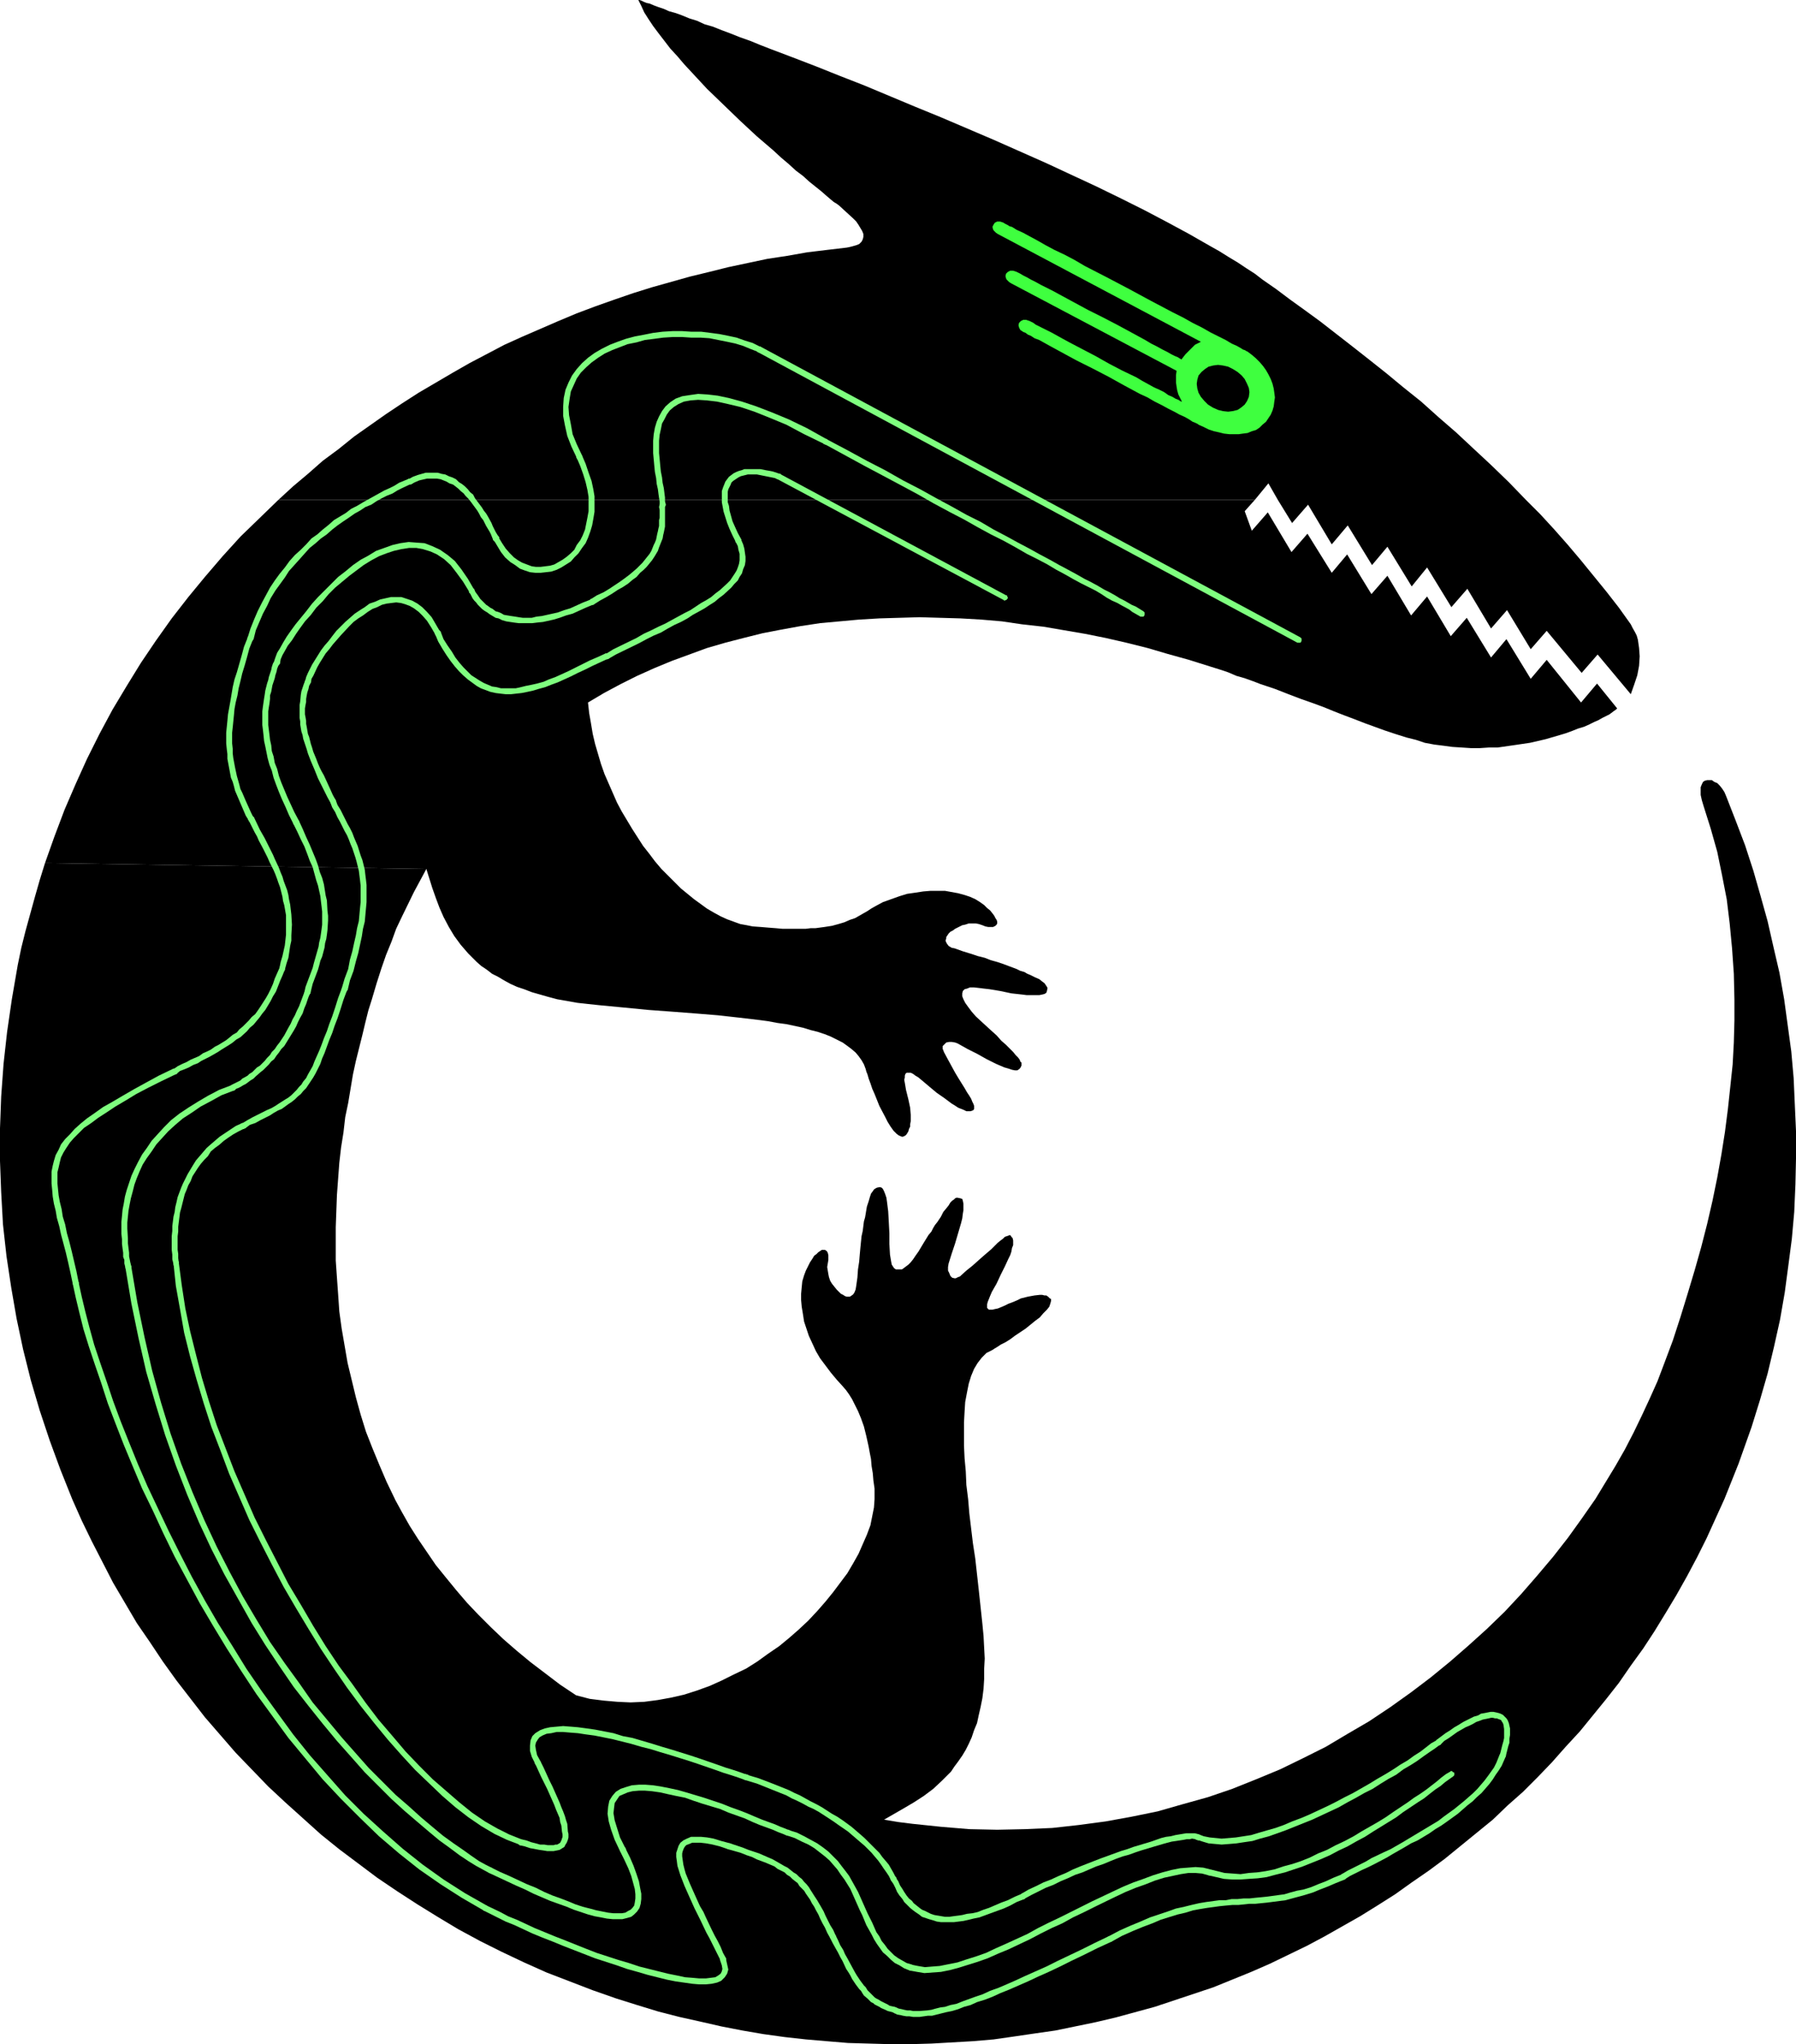 <?xml version="1.0" encoding="UTF-8" standalone="no"?>
<svg
   version="1.0"
   width="129.681mm"
   height="147.537mm"
   id="svg56"
   sodipodi:docname="Lizard 7.wmf"
   xmlns:inkscape="http://www.inkscape.org/namespaces/inkscape"
   xmlns:sodipodi="http://sodipodi.sourceforge.net/DTD/sodipodi-0.dtd"
   xmlns="http://www.w3.org/2000/svg"
   xmlns:svg="http://www.w3.org/2000/svg">
  <sodipodi:namedview
     id="namedview56"
     pagecolor="#ffffff"
     bordercolor="#000000"
     borderopacity="0.25"
     inkscape:showpageshadow="2"
     inkscape:pageopacity="0.0"
     inkscape:pagecheckerboard="0"
     inkscape:deskcolor="#d1d1d1"
     inkscape:document-units="mm" />
  <defs
     id="defs1">
    <pattern
       id="WMFhbasepattern"
       patternUnits="userSpaceOnUse"
       width="6"
       height="6"
       x="0"
       y="0" />
  </defs>
  <path
     style="fill:#000000;fill-opacity:1;fill-rule:evenodd;stroke:none"
     d="m 342.43,136.375 3.717,-4.524 2.586,4.524 3.878,6.302 4.363,-5.009 6.464,10.826 4.363,-5.171 6.626,10.826 4.202,-5.009 6.626,10.826 4.202,-5.171 6.626,10.826 4.363,-5.009 6.464,10.826 4.363,-5.009 6.464,10.664 4.363,-5.009 9.534,11.472 4.363,-5.009 9.05,10.826 0.97,-2.747 0.808,-2.424 0.485,-2.585 0.162,-2.585 -0.162,-2.262 -0.162,-1.131 -0.162,-1.131 -0.323,-1.131 -0.485,-0.969 -0.646,-1.131 -0.485,-0.969 -3.232,-4.524 -3.394,-4.363 -3.555,-4.363 -3.555,-4.363 -3.555,-4.201 -3.717,-4.201 -3.717,-4.04 -3.878,-3.878 -4.686,-4.847 -4.848,-4.686 -4.686,-4.363 -4.848,-4.524 -4.848,-4.201 -4.686,-4.201 -4.848,-3.878 -4.686,-3.878 -4.686,-3.716 -4.525,-3.555 -4.363,-3.393 -4.363,-3.393 -4.202,-3.07 -4.04,-2.908 -3.878,-2.908 -3.717,-2.585 -2.101,-1.616 -2.262,-1.454 -2.424,-1.616 -2.424,-1.454 -2.586,-1.616 -2.586,-1.454 -5.656,-3.232 -5.979,-3.232 -6.141,-3.232 -6.464,-3.232 -6.626,-3.232 -6.949,-3.232 -6.949,-3.232 -14.221,-6.302 -14.382,-6.14 -7.11,-2.908 -6.949,-2.908 -6.949,-2.908 -6.626,-2.585 -6.464,-2.585 -6.302,-2.424 -5.979,-2.262 -2.909,-1.131 -2.747,-1.131 -2.747,-0.969 -2.424,-0.969 -2.586,-0.969 -2.424,-0.969 -2.262,-0.646 -2.101,-0.969 -2.101,-0.646 -1.939,-0.808 -1.778,-0.646 -1.778,-0.485 L 181.153,2.424 179.699,1.939 178.406,1.454 177.275,0.969 176.467,0.808 175.659,0.485 175.013,0.162 174.528,0 h -0.323 v 0 l 0.808,1.616 0.808,1.777 1.131,1.777 1.293,1.939 1.454,1.939 1.616,2.101 1.616,2.101 1.939,2.101 1.778,2.101 2.101,2.262 4.202,4.524 4.525,4.363 4.525,4.363 4.525,4.201 4.525,3.878 2.101,1.939 2.101,1.777 1.939,1.777 1.939,1.454 1.778,1.616 1.616,1.293 1.616,1.293 1.293,1.131 1.131,0.969 0.97,0.808 0.808,0.485 0.646,0.485 1.939,1.777 1.939,1.777 0.808,0.808 0.646,0.969 0.485,0.808 0.485,0.808 0.323,0.808 v 0.808 l -0.162,0.646 -0.323,0.646 -0.646,0.646 -0.808,0.323 -1.131,0.323 -0.646,0.162 -0.808,0.162 -5.494,0.646 -5.333,0.646 -5.494,0.969 -5.333,0.808 -5.333,1.131 -5.333,1.131 -5.171,1.293 -5.333,1.293 -5.171,1.454 -5.171,1.454 -5.171,1.616 -5.171,1.777 -5.01,1.777 -5.171,1.939 -5.01,2.101 -4.848,2.101 -4.848,2.101 -5.01,2.262 -9.534,5.009 -4.525,2.585 -4.686,2.747 -4.686,2.747 -4.525,2.908 -4.363,2.908 -4.363,3.07 -4.363,3.07 -4.202,3.393 -4.363,3.232 -4.04,3.555 -4.04,3.393 -4.04,3.716 z"
     id="path1" />
  <path
     style="fill:#000000;fill-opacity:1;fill-rule:evenodd;stroke:none"
     d="m 75.952,136.375 -5.171,5.009 -5.171,5.009 -4.848,5.332 -4.848,5.655 -4.525,5.494 -4.525,5.817 -4.363,6.14 -4.04,5.979 -3.878,6.302 -3.878,6.463 -3.555,6.625 -3.394,6.786 -3.07,6.786 -3.07,7.11 -2.747,7.271 -2.586,7.271 104.07,1.616 1.616,5.171 0.97,2.747 0.97,2.585 1.131,2.585 1.454,2.747 1.454,2.424 1.778,2.424 2.101,2.424 2.262,2.262 1.293,1.131 1.454,0.969 1.454,1.131 1.616,0.808 1.616,0.97 1.778,0.969 1.778,0.808 1.939,0.646 2.101,0.808 2.262,0.646 2.262,0.646 2.424,0.646 2.747,0.485 2.747,0.485 2.909,0.323 3.07,0.323 6.787,0.646 6.626,0.646 6.626,0.485 6.302,0.485 5.979,0.485 5.818,0.646 2.747,0.323 2.747,0.323 2.424,0.323 2.586,0.485 2.424,0.323 2.262,0.485 2.262,0.485 2.101,0.646 1.939,0.485 1.939,0.646 1.616,0.646 1.616,0.808 1.616,0.808 1.131,0.808 1.293,0.97 1.131,0.969 0.808,0.969 0.808,1.131 0.646,1.131 0.485,1.293 0.162,0.646 0.323,0.808 0.323,1.131 0.485,1.293 0.485,1.454 0.646,1.454 1.293,3.232 1.616,3.07 0.646,1.293 0.808,1.293 0.808,1.131 0.808,0.808 0.646,0.485 0.808,0.323 h 0.323 l 0.323,-0.162 0.323,-0.162 0.323,-0.323 0.485,-0.808 0.162,-0.646 0.323,-0.646 v -0.646 l 0.162,-0.808 v -1.777 l -0.162,-1.939 -0.485,-2.262 -0.323,-1.293 -0.323,-1.293 -0.162,-0.97 -0.162,-0.969 -0.162,-0.808 0.162,-0.646 v -0.485 l 0.162,-0.485 0.323,-0.323 h 0.323 0.323 0.485 l 0.646,0.323 0.646,0.485 0.808,0.485 0.97,0.808 2.101,1.777 1.939,1.616 2.101,1.454 1.939,1.454 0.808,0.485 0.97,0.646 0.808,0.323 0.808,0.323 0.646,0.323 h 0.646 0.485 l 0.485,-0.162 0.323,-0.162 0.162,-0.323 v -0.485 -0.323 l -0.162,-0.485 -0.323,-0.646 -0.323,-0.808 -0.485,-0.808 -0.646,-0.969 -0.646,-1.131 -0.808,-1.293 -0.808,-1.293 -0.97,-1.616 -0.97,-1.777 -0.97,-1.777 -1.131,-2.101 -0.162,-0.485 -0.162,-0.323 v -0.485 -0.323 l 0.485,-0.485 0.485,-0.485 0.808,-0.162 h 0.646 l 0.97,0.162 0.808,0.323 2.586,1.454 2.586,1.293 2.586,1.454 2.586,1.293 1.131,0.485 1.131,0.485 1.131,0.323 0.97,0.323 0.808,0.162 h 0.646 l 0.485,-0.323 0.323,-0.323 0.323,-0.646 v -0.323 -0.485 l -0.323,-0.323 -0.162,-0.485 -0.485,-0.646 -0.646,-0.646 -0.646,-0.808 -0.808,-0.808 -1.131,-1.131 -1.293,-1.131 -1.293,-1.454 -1.616,-1.454 -1.939,-1.777 -2.101,-1.939 -1.131,-1.293 -0.97,-1.293 -0.808,-1.131 -0.485,-0.969 -0.323,-0.808 v -0.808 l 0.162,-0.646 0.485,-0.485 0.646,-0.162 0.808,-0.323 h 1.131 l 1.454,0.162 1.293,0.162 1.454,0.162 2.909,0.485 3.07,0.646 2.909,0.323 1.293,0.162 h 1.293 0.97 1.131 l 0.808,-0.162 0.646,-0.162 0.485,-0.323 0.162,-0.485 0.162,-0.808 -0.162,-0.323 -0.323,-0.485 -0.323,-0.485 -0.646,-0.485 -0.808,-0.646 -1.131,-0.485 -1.293,-0.646 -0.808,-0.323 -0.808,-0.485 -1.131,-0.323 -0.97,-0.485 -1.293,-0.485 -1.293,-0.485 -1.293,-0.485 -1.454,-0.485 -1.778,-0.485 -1.616,-0.646 -1.939,-0.485 -1.939,-0.646 -2.101,-0.646 -2.262,-0.808 -0.808,-0.162 -0.808,-0.485 -0.485,-0.646 -0.323,-0.646 v -0.323 l 0.162,-0.485 v -0.323 l 0.323,-0.485 0.323,-0.485 0.485,-0.485 0.646,-0.323 0.646,-0.485 0.97,-0.485 0.97,-0.485 0.808,-0.162 0.97,-0.323 h 0.97 0.97 l 0.808,0.162 0.97,0.323 0.808,0.323 0.808,0.162 h 0.646 0.646 l 0.323,-0.162 0.323,-0.162 0.323,-0.323 0.162,-0.323 v -0.485 l -0.162,-0.485 -0.323,-0.485 -0.323,-0.646 -0.485,-0.646 -0.646,-0.808 -0.808,-0.646 -0.808,-0.808 -1.131,-0.808 -1.293,-0.808 -1.454,-0.646 -1.454,-0.485 -1.778,-0.485 -1.778,-0.323 -1.778,-0.323 h -1.939 -2.101 l -1.939,0.162 -2.101,0.323 -2.262,0.323 -2.101,0.646 -2.262,0.808 -2.262,0.808 -2.101,1.131 -1.131,0.646 -0.97,0.646 -2.262,1.293 -1.131,0.646 -1.454,0.485 -1.454,0.646 -1.616,0.485 -1.778,0.485 -2.101,0.323 -2.424,0.323 h -1.293 l -1.293,0.162 h -1.454 -3.232 -1.778 l -1.778,-0.162 -2.101,-0.162 -1.939,-0.162 -2.262,-0.162 -1.616,-0.323 -1.778,-0.323 -1.778,-0.646 -1.778,-0.646 -1.778,-0.808 -1.778,-0.97 -1.939,-1.131 -1.778,-1.293 -1.778,-1.293 -1.778,-1.454 -1.778,-1.454 -1.778,-1.777 -1.778,-1.777 -1.778,-1.777 -1.778,-2.101 -1.454,-1.939 -1.778,-2.262 -1.454,-2.262 -1.454,-2.262 -1.454,-2.424 -1.454,-2.424 -1.293,-2.424 -1.131,-2.585 -1.131,-2.585 -1.131,-2.585 -0.97,-2.747 -0.808,-2.747 -0.808,-2.747 -0.646,-2.747 -0.485,-2.908 -0.485,-2.747 -0.323,-2.908 4.363,-2.585 4.525,-2.424 4.525,-2.262 4.686,-2.101 4.686,-1.939 4.848,-1.777 4.848,-1.777 5.01,-1.454 5.01,-1.293 5.171,-1.293 5.01,-0.97 5.333,-0.969 5.333,-0.808 5.333,-0.485 5.333,-0.485 5.494,-0.323 5.494,-0.162 5.494,-0.162 5.494,0.162 5.656,0.162 5.656,0.323 5.656,0.485 5.494,0.808 5.818,0.646 5.656,0.969 5.656,0.97 5.656,1.131 5.656,1.293 5.818,1.454 5.494,1.616 5.818,1.616 5.656,1.777 2.586,0.808 2.424,0.808 2.262,0.969 2.262,0.646 2.262,0.808 2.101,0.808 3.878,1.293 3.717,1.454 3.394,1.293 3.232,1.131 3.07,1.131 2.747,1.131 2.909,1.131 2.586,0.969 2.909,1.131 5.333,1.939 2.909,0.969 3.07,0.969 2.586,0.646 2.424,0.808 2.586,0.485 2.586,0.323 2.424,0.323 2.586,0.162 2.424,0.162 h 2.424 l 2.424,-0.162 h 2.424 l 4.525,-0.646 4.363,-0.646 4.202,-0.97 3.878,-1.131 1.616,-0.485 1.778,-0.646 1.616,-0.646 1.616,-0.485 1.454,-0.646 1.293,-0.646 1.131,-0.485 1.131,-0.646 0.97,-0.485 0.97,-0.485 0.646,-0.485 0.646,-0.485 0.485,-0.323 0.323,-0.323 -5.494,-6.786 -4.363,5.171 -9.373,-11.634 -4.363,5.171 -6.626,-10.826 -4.202,5.009 -6.626,-10.826 -4.363,5.009 -6.464,-10.826 -4.363,5.171 -6.464,-10.826 -4.363,5.009 -6.626,-10.826 -4.202,5.009 -6.626,-10.664 -4.363,5.009 -6.464,-10.826 -4.363,5.009 -1.939,-5.332 2.747,-3.07 z"
     id="path2" />
  <path
     style="fill:#000000;fill-opacity:1;fill-rule:evenodd;stroke:none"
     d="m 12.282,235.425 -1.454,4.686 -1.293,4.524 -1.293,4.686 -1.293,4.686 -1.131,4.524 -0.97,4.686 -0.808,4.686 -0.808,4.686 -1.293,8.887 -0.97,8.725 -0.646,8.887 L 0,307.814 v 8.887 l 0.323,8.564 0.485,8.725 0.97,8.725 1.293,8.564 1.454,8.402 1.778,8.402 2.101,8.402 2.424,8.241 2.747,8.241 2.909,7.918 3.232,8.079 h 88.072 l -2.262,-4.686 -1.939,-4.524 -1.939,-4.686 -1.778,-4.524 -1.454,-4.686 -1.293,-4.686 -1.131,-4.686 -1.131,-4.686 -0.808,-4.686 -0.808,-4.686 -0.646,-4.686 -0.323,-4.686 -0.323,-4.524 -0.323,-4.686 v -4.524 -4.524 l 0.162,-4.524 0.162,-4.363 0.323,-4.363 0.323,-4.363 0.485,-4.201 0.646,-4.04 0.485,-4.201 0.808,-3.878 0.646,-3.878 0.646,-3.878 0.808,-3.716 1.778,-7.11 0.808,-3.393 0.808,-3.232 0.97,-3.07 1.293,-4.363 1.293,-4.04 1.293,-3.716 1.454,-3.555 1.293,-3.555 1.616,-3.393 3.232,-6.625 3.394,-6.302 z"
     id="path3" />
  <path
     style="fill:#000000;fill-opacity:1;fill-rule:evenodd;stroke:none"
     d="m 19.715,408.965 2.586,5.817 2.747,5.655 2.909,5.655 2.909,5.655 3.232,5.494 3.232,5.494 3.555,5.171 3.555,5.332 3.717,5.171 3.878,5.009 3.878,5.009 4.202,4.847 4.202,4.847 4.525,4.686 4.363,4.524 4.686,4.363 4.848,4.363 4.848,4.363 5.01,4.04 5.171,3.878 5.171,3.878 5.494,3.716 5.494,3.555 5.494,3.393 5.656,3.393 5.979,3.232 5.818,2.908 6.141,2.908 6.141,2.747 6.302,2.424 6.302,2.424 6.464,2.262 5.656,1.777 5.818,1.777 5.656,1.454 5.818,1.293 5.656,1.293 5.818,1.131 5.656,0.97 5.818,0.808 5.818,0.646 5.656,0.485 5.818,0.485 5.656,0.162 5.818,0.162 h 5.656 l 5.656,-0.162 5.656,-0.323 5.656,-0.323 5.656,-0.485 5.656,-0.808 5.494,-0.808 5.656,-0.808 5.494,-1.131 5.494,-1.131 5.494,-1.293 5.333,-1.454 5.333,-1.454 5.333,-1.777 5.333,-1.777 5.333,-1.777 5.171,-2.101 5.171,-2.101 5.171,-2.262 5.01,-2.424 5.01,-2.424 4.848,-2.585 4.848,-2.747 4.848,-2.747 4.686,-2.908 4.848,-3.07 4.525,-3.232 4.686,-3.232 4.363,-3.232 4.363,-3.555 4.363,-3.555 4.363,-3.555 4.04,-3.878 4.202,-3.716 4.04,-4.04 3.878,-4.04 3.717,-4.201 3.878,-4.201 3.555,-4.363 3.555,-4.363 3.555,-4.524 3.232,-4.686 3.394,-4.686 3.07,-4.686 3.07,-5.009 2.909,-4.847 2.909,-5.171 2.747,-5.171 2.586,-5.171 2.424,-5.332 2.424,-5.332 h -35.229 l -3.717,5.332 -3.717,5.171 -4.04,5.171 -4.363,5.171 -4.363,5.009 -4.525,4.847 -4.848,4.686 -5.01,4.524 -5.01,4.363 -5.333,4.363 -5.333,4.04 -5.656,4.04 -5.818,3.878 -5.818,3.393 -5.979,3.555 -6.141,3.07 -6.302,3.07 -6.626,2.747 -6.464,2.585 -6.626,2.262 -6.949,1.939 -6.787,1.939 -7.11,1.454 -7.11,1.293 -7.272,0.97 -7.272,0.808 -7.434,0.323 -7.595,0.162 -7.595,-0.162 -7.757,-0.646 -7.757,-0.808 -3.878,-0.485 -3.878,-0.646 5.333,-3.07 2.747,-1.616 2.747,-1.777 2.586,-1.939 2.424,-2.262 2.424,-2.424 0.97,-1.454 0.97,-1.293 1.131,-1.616 0.97,-1.616 0.808,-1.616 0.808,-1.777 0.646,-1.939 0.808,-1.939 0.485,-2.262 0.485,-2.101 0.485,-2.424 0.323,-2.585 0.162,-2.585 v -2.747 l 0.162,-2.908 -0.162,-3.07 -0.162,-3.07 -0.323,-3.393 -0.97,-9.049 -0.97,-8.725 -0.646,-4.201 -0.485,-4.04 -0.485,-4.04 -0.323,-3.878 -0.485,-3.878 -0.162,-3.716 -0.323,-3.555 -0.162,-3.393 v -3.393 -3.07 l 0.162,-2.908 0.162,-2.585 0.485,-2.585 0.485,-2.424 0.646,-2.101 0.808,-1.939 0.97,-1.616 1.131,-1.454 1.293,-1.293 1.616,-0.808 0.485,-0.323 0.808,-0.485 0.97,-0.646 1.293,-0.646 1.293,-0.808 1.293,-0.969 2.909,-1.939 2.586,-2.101 1.293,-0.969 0.97,-1.131 0.97,-0.969 0.646,-0.808 0.323,-0.97 0.162,-0.646 v -0.485 l -0.323,-0.162 -0.485,-0.485 -0.485,-0.323 h -0.485 l -0.646,-0.162 h -0.646 l -1.454,0.162 -1.778,0.323 -1.939,0.485 -0.97,0.485 -1.131,0.485 -1.293,0.485 -0.97,0.485 -1.131,0.485 -0.808,0.323 -0.808,0.162 -0.646,0.162 h -0.485 -0.485 l -0.323,-0.323 -0.162,-0.162 v -0.485 -0.485 l 0.162,-0.646 0.323,-0.808 0.323,-0.808 0.485,-1.131 1.293,-2.262 1.131,-2.424 1.131,-2.262 0.97,-2.101 0.485,-0.97 0.323,-0.969 0.162,-0.969 0.323,-0.808 v -0.646 -0.646 l -0.162,-0.646 -0.323,-0.323 -0.162,-0.323 -0.323,-0.162 -0.323,0.162 -0.485,0.162 -0.485,0.162 -0.485,0.485 -0.646,0.485 -0.808,0.646 -0.808,0.808 -0.97,0.969 -1.131,0.969 -1.131,0.97 -1.454,1.293 -1.454,1.293 -1.616,1.293 -1.778,1.616 -0.485,0.162 -0.323,0.162 -0.323,0.162 h -0.323 l -0.646,-0.162 -0.485,-0.485 -0.323,-0.808 -0.323,-0.646 v -0.969 l 0.162,-0.969 0.808,-2.585 0.97,-2.908 0.808,-2.747 0.808,-2.747 0.323,-1.293 0.162,-1.293 0.162,-0.969 v -0.97 -0.808 l -0.162,-0.808 -0.162,-0.485 -0.485,-0.162 -0.808,-0.162 h -0.323 l -0.323,0.162 -0.323,0.323 -0.485,0.323 -0.485,0.485 -0.485,0.808 -0.646,0.808 -0.808,0.969 -0.646,1.293 -0.97,1.454 -0.646,0.808 -0.485,0.808 -0.485,0.969 -0.808,0.97 -1.293,2.101 -1.454,2.424 -0.808,1.131 -0.646,0.969 -0.646,0.808 -0.646,0.646 -0.646,0.485 -0.646,0.485 -0.485,0.323 h -0.646 -0.485 -0.485 l -0.485,-0.323 -0.323,-0.485 -0.323,-0.485 -0.162,-0.808 -0.162,-0.969 -0.162,-0.97 -0.162,-2.908 v -2.908 l -0.162,-3.07 -0.162,-2.908 -0.162,-1.293 -0.162,-1.293 -0.162,-1.131 -0.323,-0.969 -0.323,-0.808 -0.323,-0.646 -0.323,-0.323 -0.485,-0.162 -0.808,0.162 -0.323,0.162 -0.485,0.323 -0.323,0.485 -0.485,0.646 -0.323,0.97 -0.323,1.131 -0.485,1.454 -0.323,1.939 -0.162,0.97 -0.323,1.131 -0.323,2.585 -0.323,1.454 -0.162,1.616 -0.162,1.616 -0.162,1.777 -0.162,1.939 -0.323,2.101 -0.162,2.262 -0.323,2.262 -0.162,0.969 -0.323,0.808 -0.323,0.485 -0.646,0.485 -0.323,0.162 h -0.485 -0.323 l -0.485,-0.162 -0.485,-0.323 -0.646,-0.323 -0.485,-0.485 -0.646,-0.646 -0.646,-0.808 -0.646,-0.808 -0.485,-0.808 -0.323,-0.969 -0.162,-0.808 -0.162,-0.97 -0.162,-0.969 0.162,-0.969 0.162,-0.97 v -0.646 -0.646 l -0.162,-0.646 -0.162,-0.323 -0.323,-0.323 -0.323,-0.162 h -0.323 -0.485 l -0.485,0.323 -0.485,0.323 -0.485,0.485 -0.646,0.485 -0.485,0.808 -0.646,0.969 -0.485,0.97 -0.646,1.293 -0.485,1.293 -0.485,1.616 -0.162,1.616 -0.162,1.777 v 1.777 l 0.162,1.777 0.323,1.939 0.323,2.101 0.646,1.939 0.646,1.939 0.97,2.101 0.97,2.101 1.131,1.939 1.454,1.939 1.454,1.939 1.616,1.939 1.616,1.777 0.97,1.131 0.808,1.131 0.808,1.293 0.808,1.616 0.808,1.616 0.808,1.939 0.808,2.262 0.646,2.585 0.323,1.454 0.323,1.454 0.323,1.777 0.323,1.616 0.162,1.939 0.323,1.939 0.162,1.939 0.323,2.262 v 1.454 1.454 l -0.162,2.262 -0.485,2.424 -0.485,2.424 -0.97,2.585 -1.131,2.585 -1.131,2.585 -1.454,2.585 -1.616,2.747 -1.939,2.585 -1.939,2.585 -2.101,2.585 -2.262,2.585 -2.424,2.585 -2.586,2.424 -2.586,2.262 -2.747,2.262 -3.07,2.101 -2.909,2.101 -3.07,1.939 -3.394,1.616 -3.232,1.616 -3.232,1.454 -3.555,1.293 -3.555,1.131 -3.555,0.808 -3.555,0.646 -3.717,0.485 -3.717,0.162 -3.555,-0.162 -3.717,-0.323 -3.878,-0.485 -3.717,-0.969 -4.363,-2.908 -4.04,-3.07 -4.04,-3.07 -3.717,-3.07 -3.717,-3.232 -3.394,-3.232 -3.394,-3.393 -3.07,-3.232 -2.909,-3.393 -2.909,-3.555 -2.747,-3.393 -2.424,-3.555 -2.424,-3.555 -2.262,-3.555 -2.101,-3.716 -1.939,-3.555 z"
     id="path4" />
  <path
     style="fill:#000000;fill-opacity:1;fill-rule:evenodd;stroke:none"
     d="m 470.579,408.965 3.878,-9.695 1.778,-5.009 1.778,-5.009 2.262,-7.271 2.101,-7.271 1.778,-7.433 1.616,-7.271 1.293,-7.433 0.97,-7.271 0.97,-7.433 0.646,-7.271 0.323,-7.433 0.162,-7.271 v -7.271 l -0.323,-7.271 -0.323,-7.271 -0.646,-7.271 -0.97,-7.11 -0.97,-7.11 -1.293,-7.271 -1.616,-6.948 -1.616,-7.11 -1.939,-6.948 -1.939,-6.786 -2.262,-6.948 -2.586,-6.786 -2.586,-6.625 -0.485,-1.131 -0.646,-0.97 -0.646,-0.808 -0.646,-0.646 -0.808,-0.323 -0.646,-0.485 h -0.646 -0.646 l -0.646,0.162 -0.485,0.323 -0.323,0.646 -0.323,0.808 v 0.969 1.131 l 0.323,1.454 0.485,1.616 1.939,6.14 1.778,6.302 1.293,6.302 1.293,6.625 0.808,6.625 0.646,6.786 0.485,6.948 0.162,6.948 v 5.817 l -0.162,5.979 -0.323,5.979 -0.646,6.14 -0.646,5.979 -0.808,6.302 -0.97,6.14 -1.131,6.302 -1.293,6.302 -1.454,6.302 -1.616,6.302 -1.778,6.302 -1.939,6.463 -1.939,6.302 -2.101,6.463 -2.424,6.463 -1.778,4.686 -2.101,4.686 -2.101,4.524 -2.262,4.686 -2.424,4.686 -2.586,4.524 -2.747,4.524 -2.747,4.524 z"
     id="path5" />
  <path
     style="fill:#3fff3f;fill-opacity:1;fill-rule:evenodd;stroke:none"
     d="m 340.329,95.818 1.293,0.969 1.131,0.969 0.97,0.969 0.97,1.131 0.808,1.131 0.646,1.131 0.646,1.293 0.485,1.293 0.323,1.293 0.162,1.131 0.162,1.293 -0.162,1.131 -0.162,1.293 -0.323,1.131 -0.485,1.131 -0.646,0.969 -0.646,0.97 -0.97,0.808 -0.808,0.808 -0.97,0.646 -1.131,0.323 -1.131,0.485 -1.293,0.162 -1.131,0.162 h -1.293 -1.293 l -1.454,-0.162 -1.293,-0.323 -1.454,-0.323 -1.454,-0.485 -1.293,-0.646 -1.454,-0.646 -0.162,-0.162 -0.646,-0.323 -0.808,-0.323 -0.97,-0.646 -1.131,-0.646 -1.454,-0.646 -1.454,-0.808 -1.616,-0.808 -1.778,-0.97 -1.939,-0.969 -1.939,-1.131 -2.101,-0.969 -4.202,-2.262 -4.363,-2.424 -4.363,-2.262 -4.202,-2.101 -2.101,-1.131 -1.778,-0.969 -1.778,-0.969 -1.778,-0.969 -1.454,-0.808 -1.454,-0.808 -1.293,-0.485 -0.97,-0.646 -0.808,-0.323 -0.646,-0.485 -0.323,-0.162 h -0.162 l -0.485,-0.323 -0.485,-0.323 -0.162,-0.323 -0.162,-0.323 -0.162,-0.646 0.162,-0.646 0.485,-0.485 0.646,-0.323 h 0.808 l 0.485,0.162 0.485,0.162 0.323,0.162 0.646,0.323 0.646,0.485 0.97,0.485 0.97,0.485 1.293,0.646 1.293,0.646 1.454,0.808 1.454,0.808 1.778,0.969 3.394,1.777 3.717,1.939 3.717,2.101 3.717,1.939 3.717,1.777 1.616,0.97 3.232,1.777 1.454,0.646 1.293,0.646 1.131,0.808 1.131,0.485 0.808,0.485 0.808,0.323 0.485,0.323 0.323,0.162 h 0.162 l -0.97,-1.939 -0.323,-1.131 -0.162,-0.969 -0.162,-1.131 v -0.969 -1.131 l 0.162,-1.131 -45.248,-23.914 -0.485,-0.323 -0.323,-0.323 -0.323,-0.323 -0.162,-0.323 -0.162,-0.646 0.162,-0.646 0.485,-0.485 0.646,-0.323 h 0.323 0.485 l 0.485,0.162 0.485,0.162 0.323,0.162 0.646,0.323 0.808,0.485 0.97,0.485 1.131,0.646 1.293,0.646 1.454,0.808 1.616,0.808 1.616,0.808 1.778,0.969 3.878,2.101 3.878,2.101 4.202,2.101 4.04,2.101 3.878,2.101 1.778,0.969 1.778,0.969 1.616,0.969 1.616,0.808 1.454,0.808 1.293,0.646 1.131,0.646 0.97,0.485 0.808,0.323 0.485,0.323 0.323,0.162 0.162,0.162 1.131,-1.454 1.293,-1.293 1.293,-1.293 1.616,-0.808 -55.429,-29.408 -0.485,-0.323 -0.323,-0.323 -0.323,-0.323 -0.162,-0.323 -0.162,-0.646 0.323,-0.646 0.323,-0.485 0.646,-0.323 h 0.808 l 0.485,0.162 0.485,0.162 0.162,0.162 0.323,0.162 0.323,0.162 0.323,0.162 0.485,0.323 0.646,0.162 1.293,0.808 1.778,0.808 1.778,0.969 2.101,1.131 2.262,1.293 2.424,1.293 2.747,1.293 2.747,1.454 2.747,1.616 5.979,3.07 6.141,3.232 5.979,3.232 3.07,1.616 2.747,1.454 2.909,1.454 2.586,1.454 2.586,1.293 2.262,1.293 2.262,1.131 1.939,0.969 1.616,0.969 1.454,0.646 1.131,0.646 0.485,0.323 0.485,0.162 0.323,0.162 0.162,0.162 z"
     id="path6" />
  <path
     style="fill:#000000;fill-opacity:1;fill-rule:evenodd;stroke:none"
     d="m 330.956,111.169 -1.293,-0.808 -0.97,-0.97 -0.97,-1.131 -0.646,-1.131 -0.323,-1.131 -0.162,-1.293 0.162,-1.131 0.323,-1.131 0.808,-0.969 0.97,-0.808 0.97,-0.646 1.293,-0.323 1.293,-0.162 1.293,0.162 1.454,0.323 1.293,0.646 1.293,0.808 1.131,0.969 0.808,0.97 0.646,1.293 0.485,1.131 0.162,1.131 -0.162,1.293 -0.485,1.131 -0.646,0.97 -0.97,0.808 -0.97,0.646 -1.293,0.323 -1.293,0.162 -1.454,-0.162 -1.293,-0.323 z"
     id="path7" />
  <path
     style="fill:#7fff7f;fill-opacity:1;fill-rule:evenodd;stroke:none"
     d="m 273.912,163.683 0.162,0.162 h 0.162 l 0.162,-0.162 h 0.323 v -0.162 l 0.323,-0.323 v -0.162 l -0.162,-0.323 v -0.162 l -0.162,-0.162 h -0.162 l -61.731,-33.124 h -0.162 -0.162 -0.323 -0.162 l -0.162,0.162 -0.162,0.323 v 0.323 0.162 l 0.162,0.162 v 0.162 l 0.323,0.162 z"
     id="path8" />
  <path
     style="fill:#7fff7f;fill-opacity:1;fill-rule:evenodd;stroke:none"
     d="m 212.181,130.72 h 0.162 0.323 0.162 l 0.162,-0.162 0.162,-0.162 0.162,-0.323 v -0.323 l -0.162,-0.162 v -0.162 l -0.162,-0.162 h -0.323 0.162 l -0.97,-0.323 -0.97,-0.323 -0.808,-0.162 -0.97,-0.162 -0.808,-0.162 -0.808,-0.162 h -0.97 -2.424 -0.97 l -0.808,0.323 -0.646,0.162 -0.808,0.323 -0.646,0.323 -1.293,0.969 -0.485,0.646 -0.485,0.646 -0.323,0.808 -0.323,0.808 -0.323,0.97 v 0.969 1.131 0.969 l 0.485,2.585 0.97,3.07 0.646,1.616 0.808,1.777 0.97,1.939 0.162,0.162 0.162,0.162 0.323,0.162 h 0.323 l 0.162,-0.162 0.162,-0.162 0.162,-0.162 v -0.323 -0.162 -0.323 l -0.97,-1.777 -0.808,-1.777 -0.646,-1.454 -0.808,-2.908 -0.162,-1.293 -0.323,-0.97 v -0.969 -1.131 -0.808 l 0.162,-0.646 0.323,-0.646 0.323,-0.646 0.162,-0.485 0.485,-0.485 0.97,-0.646 0.485,-0.323 0.646,-0.323 0.646,-0.162 0.646,-0.162 0.646,-0.162 h 2.424 l 0.808,0.162 0.808,0.162 0.808,0.162 0.808,0.162 0.808,0.162 0.808,0.162 z"
     id="path9" />
  <path
     style="fill:#7fff7f;fill-opacity:1;fill-rule:evenodd;stroke:none"
     d="m 202.323,147.202 -0.162,-0.162 -0.162,-0.162 h -0.323 -0.323 -0.162 l -0.162,0.162 -0.162,0.162 -0.162,0.323 v 0.323 l 0.162,0.162 v 0 l 0.485,0.969 0.162,0.97 0.323,1.131 v 0.808 0.969 l -0.162,0.969 -0.323,0.97 -0.323,0.808 -0.485,0.808 -0.646,0.969 -0.646,0.97 -0.808,0.808 -1.939,1.777 -1.293,0.969 -1.131,0.969 -1.293,0.808 -1.454,0.808 -1.454,0.969 -1.454,0.969 -1.616,0.808 -1.778,0.969 -3.555,1.939 -1.778,0.808 -1.939,0.969 -2.101,0.97 -1.939,1.131 -6.302,3.07 -2.101,1.293 v -0.162 l -0.162,0.162 -0.162,0.162 -0.162,0.323 v 0.323 l 0.162,0.162 v 0.162 l 0.323,0.162 0.323,0.162 h 0.162 l 0.323,-0.162 v 0 l 1.939,-1.131 6.302,-3.07 2.101,-1.131 1.939,-0.97 1.939,-0.808 1.939,-1.131 1.778,-0.97 1.778,-0.808 1.778,-0.969 1.454,-0.97 1.778,-0.969 1.454,-0.808 1.454,-0.97 1.293,-0.808 1.131,-0.969 1.293,-0.97 2.101,-1.939 0.808,-0.97 0.97,-0.969 0.485,-0.97 0.646,-0.969 0.323,-1.131 0.485,-1.131 0.162,-1.131 v -1.131 l -0.162,-1.131 -0.162,-1.131 -0.323,-1.131 -0.485,-1.131 z"
     id="path10" />
  <path
     style="fill:#7fff7f;fill-opacity:1;fill-rule:evenodd;stroke:none"
     d="m 166.125,179.68 0.162,-0.162 v -0.162 l 0.162,-0.323 v -0.162 -0.323 l -0.162,-0.162 h -0.162 l -0.323,-0.162 h -0.323 -0.162 v 0 l -2.101,0.97 -2.262,0.969 -1.939,0.97 -1.939,0.969 -1.939,0.969 -1.778,0.808 -1.778,0.808 -1.778,0.646 -1.454,0.646 -1.778,0.485 -1.454,0.323 -1.616,0.323 -1.293,0.323 -1.454,0.323 h -1.454 -1.131 -1.454 l -1.293,-0.323 -1.131,-0.162 -1.131,-0.485 -1.131,-0.485 -1.131,-0.646 -2.262,-1.454 -1.131,-1.131 -0.97,-0.969 -1.131,-1.293 -1.131,-1.454 -0.97,-1.616 -1.131,-1.616 -1.131,-1.777 -0.808,-2.101 -0.162,-0.162 -0.162,-0.162 h -0.485 -0.162 -0.162 l -0.162,0.162 -0.162,0.162 -0.162,0.323 v 0.323 l 0.162,0.162 0.808,1.939 1.131,1.939 1.131,1.777 1.131,1.616 1.131,1.454 1.131,1.293 1.131,1.131 1.293,1.131 2.424,1.777 1.131,0.646 1.293,0.485 1.293,0.485 1.454,0.323 1.293,0.162 1.454,0.162 h 1.454 l 1.454,-0.162 1.454,-0.162 1.616,-0.323 1.454,-0.323 1.616,-0.485 1.778,-0.485 1.616,-0.646 1.778,-0.646 1.778,-0.808 1.778,-0.808 1.939,-0.969 2.101,-0.969 1.939,-0.97 2.101,-0.969 2.101,-0.969 z"
     id="path11" />
  <path
     style="fill:#7fff7f;fill-opacity:1;fill-rule:evenodd;stroke:none"
     d="m 118.776,173.055 v 0.162 l 0.162,0.162 0.485,0.162 h 0.162 l 0.162,-0.162 0.323,-0.162 v -0.162 l 0.162,-0.323 v -0.162 -0.323 h -0.162 l -1.131,-1.939 -1.131,-1.939 -1.293,-1.454 -1.293,-1.293 -1.293,-0.969 -1.454,-0.808 -2.909,-0.97 h -1.454 -1.454 l -1.454,0.323 -1.454,0.323 -1.454,0.646 -1.454,0.485 -1.293,0.969 -1.293,0.808 -1.454,0.97 -1.293,1.131 -1.293,1.131 -2.424,2.424 -1.131,1.454 -0.97,1.293 -1.131,1.293 -0.97,1.293 -0.808,1.293 -0.808,1.293 -0.808,1.293 -1.131,2.262 -0.485,1.131 -0.323,1.293 v -0.162 0.162 0.323 0.162 l 0.162,0.162 0.162,0.162 0.323,0.162 h 0.323 l 0.162,-0.162 0.162,-0.162 0.162,-0.162 v -0.162 h 0.162 l 0.162,-1.131 0.485,-0.808 1.131,-2.424 0.646,-1.131 0.808,-1.293 0.808,-1.293 0.97,-1.131 0.97,-1.293 1.131,-1.293 1.131,-1.293 2.262,-2.424 1.131,-1.131 1.293,-0.969 1.293,-0.808 1.293,-0.97 1.293,-0.808 1.293,-0.485 1.293,-0.646 1.293,-0.323 1.293,-0.162 1.293,-0.162 1.293,0.162 1.131,0.323 1.293,0.485 1.131,0.646 1.293,0.969 1.131,1.131 1.131,1.293 1.131,1.777 z"
     id="path12" />
  <path
     style="fill:#7fff7f;fill-opacity:1;fill-rule:evenodd;stroke:none"
     d="m 84.678,186.304 0.162,-0.162 v -0.162 l -0.162,-0.323 -0.162,-0.162 -0.162,-0.162 h -0.323 -0.162 -0.323 l -0.162,0.162 -0.162,0.162 v 0.162 0 l -0.323,0.808 -0.323,0.969 -0.323,0.969 -0.162,0.97 -0.162,1.777 -0.162,0.97 v 0.808 1.777 0.97 l 0.162,0.969 v 0.808 l 0.162,0.97 0.162,0.969 0.323,0.969 0.162,0.97 0.646,1.939 0.323,0.969 0.323,1.131 0.808,2.101 0.485,1.131 0.485,1.131 0.97,2.424 1.939,3.878 0.646,1.293 0.808,1.454 0.162,0.162 0.162,0.162 0.323,0.162 h 0.323 l 0.162,-0.162 h 0.162 l 0.162,-0.162 v -0.485 -0.162 -0.162 l -0.808,-1.454 -0.646,-1.454 -1.778,-3.878 -0.646,-1.131 -0.485,-0.97 -0.485,-1.131 -0.485,-1.293 -0.808,-1.939 -0.323,-1.131 -0.323,-0.969 -0.485,-1.939 -0.323,-0.808 -0.162,-0.969 -0.162,-0.97 -0.162,-0.808 v -0.808 l -0.162,-0.969 -0.162,-0.808 v -1.616 l 0.162,-0.969 0.162,-0.808 v -0.808 l 0.162,-0.969 0.162,-0.808 0.323,-0.97 0.162,-0.808 0.323,-0.646 z"
     id="path13" />
  <path
     style="fill:#7fff7f;fill-opacity:1;fill-rule:evenodd;stroke:none"
     d="m 91.627,218.298 -0.162,-0.323 h -0.162 l -0.323,-0.162 h -0.323 -0.162 l -0.162,0.162 -0.162,0.162 v 0.485 0.162 0.162 0 l 0.485,1.293 0.808,1.293 0.646,1.454 0.646,1.131 0.646,1.293 0.646,1.293 0.646,1.131 0.485,1.131 0.485,1.293 0.485,1.131 0.808,2.424 0.323,1.131 0.323,1.293 0.323,1.293 0.162,1.293 0.162,1.293 0.162,1.454 v 2.908 1.616 l -0.162,1.616 -0.162,1.777 -0.162,1.777 -0.485,1.939 -0.323,1.939 -0.485,2.101 -0.485,2.262 -0.646,2.262 -0.485,2.585 -0.97,2.585 -0.808,2.747 v 0 0.162 0.323 0.162 l 0.162,0.162 0.162,0.162 h 0.323 0.323 0.162 l 0.162,-0.162 0.162,-0.162 v -0.162 h 0.162 l 0.646,-2.747 0.97,-2.585 0.646,-2.585 0.646,-2.262 0.485,-2.262 0.485,-2.262 0.323,-2.101 0.485,-1.939 0.162,-1.777 0.162,-1.777 0.162,-1.777 v -1.616 -3.07 l -0.162,-1.454 -0.162,-1.293 -0.162,-1.454 -0.323,-1.293 -0.323,-1.293 -0.485,-1.293 -0.808,-2.585 -0.485,-1.131 -0.485,-1.131 -0.485,-1.293 -0.646,-1.293 -0.646,-1.131 -0.646,-1.293 -0.646,-1.293 -0.646,-1.293 -0.808,-1.293 z"
     id="path14" />
  <path
     style="fill:#7fff7f;fill-opacity:1;fill-rule:evenodd;stroke:none"
     d="m 94.697,270.166 0.162,-0.162 v -0.323 l -0.162,-0.162 v -0.162 l -0.323,-0.162 h -0.323 -0.162 -0.162 l -0.323,0.162 v 0.162 l -0.162,0.162 v 0 l -0.97,2.585 -0.808,2.585 -0.808,2.424 -0.808,2.101 -0.646,1.939 -0.808,1.939 -0.646,1.777 -0.646,1.616 -0.646,1.454 -0.646,1.454 -0.485,1.293 -0.646,1.131 -0.646,1.131 -0.485,0.969 -0.808,0.969 -0.485,0.808 -0.646,0.646 -0.646,0.808 -1.454,1.454 -0.808,0.646 -0.808,0.485 -1.778,1.131 -0.97,0.646 -1.131,0.646 -1.131,0.485 -1.293,0.646 -1.293,0.646 -1.293,0.646 -1.454,0.808 -1.616,0.97 0.162,-0.162 -0.323,0.162 v 0.162 l -0.162,0.323 v 0.323 0.162 l 0.162,0.162 0.162,0.162 0.485,0.162 h 0.162 l 0.162,-0.162 h 0.162 l 1.293,-0.97 1.454,-0.485 1.454,-0.808 1.293,-0.646 1.293,-0.646 0.97,-0.646 1.131,-0.646 1.131,-0.485 1.778,-1.293 0.97,-0.646 0.808,-0.646 0.808,-0.808 0.808,-0.646 0.646,-0.808 0.808,-0.808 0.646,-0.969 0.646,-0.97 0.646,-0.969 0.646,-1.131 0.646,-1.293 0.646,-1.293 0.485,-1.454 0.646,-1.454 0.646,-1.777 0.646,-1.777 0.808,-1.939 0.646,-1.939 0.808,-2.101 0.808,-2.424 0.808,-2.585 z"
     id="path15" />
  <path
     style="fill:#7fff7f;fill-opacity:1;fill-rule:evenodd;stroke:none"
     d="m 66.741,307.814 h 0.162 l 0.162,-0.162 0.162,-0.485 v -0.162 l -0.162,-0.162 v -0.323 h -0.162 l -0.485,-0.162 h -0.162 -0.162 v 0 l -1.778,0.808 -1.454,0.969 -1.454,0.97 -1.454,0.969 -1.131,0.969 -1.131,0.97 -1.293,1.131 -0.97,1.131 -0.97,1.131 -0.97,1.131 -0.808,1.293 -1.454,2.424 -0.646,1.293 -0.646,1.293 -0.485,1.131 -0.485,1.293 -0.485,1.293 -0.323,1.454 -0.323,1.293 -0.162,1.293 -0.323,1.293 -0.162,1.293 -0.162,1.293 v 1.293 l -0.162,1.454 v 3.716 l 0.162,1.293 v 1.293 l 0.323,1.293 v -0.162 0.323 0.162 l 0.485,0.162 0.162,0.162 h 0.162 l 0.162,-0.162 h 0.323 l 0.162,-0.323 v -0.162 -0.323 0 l -0.162,-1.293 v -1.131 l -0.162,-1.131 v -3.716 l 0.162,-1.293 v -1.293 l 0.162,-1.293 0.162,-1.293 0.162,-1.293 0.323,-1.131 0.323,-1.293 0.323,-1.293 0.323,-1.293 0.485,-1.131 0.485,-1.293 0.646,-1.131 0.485,-1.293 1.454,-2.262 0.808,-1.131 0.97,-1.131 0.97,-0.969 0.808,-1.293 1.131,-0.97 1.131,-0.808 1.293,-1.131 1.131,-0.808 1.454,-0.969 1.454,-0.808 z"
     id="path16" />
  <path
     style="fill:#7fff7f;fill-opacity:1;fill-rule:evenodd;stroke:none"
     d="m 48.803,344.494 v -0.162 -0.162 l -0.485,-0.323 h -0.162 -0.162 -0.162 l -0.162,0.162 -0.323,0.323 v 0.162 0.162 l 0.646,6.14 1.131,6.302 1.131,6.463 1.616,6.463 1.778,6.302 1.939,6.463 2.101,6.463 2.424,6.302 2.424,6.463 2.747,6.302 2.747,6.302 3.07,6.14 3.07,5.979 3.232,6.14 3.394,5.817 3.394,5.655 3.394,5.494 3.555,5.332 3.555,5.171 3.717,5.009 3.717,4.686 3.717,4.524 3.717,4.201 3.717,4.04 3.717,3.555 3.717,3.555 3.555,3.07 3.555,2.747 3.555,2.424 3.555,2.101 3.394,1.616 3.394,1.293 v 0 l 0.162,0.162 h 0.323 l 0.162,-0.162 h 0.162 l 0.162,-0.323 0.162,-0.323 v -0.162 l -0.162,-0.162 -0.162,-0.323 h -0.162 l -0.162,-0.162 v 0 l -3.232,-1.293 -3.232,-1.616 -3.394,-1.939 -3.555,-2.424 -3.394,-2.747 -3.555,-3.07 -3.717,-3.232 -3.717,-3.716 -3.717,-3.878 -3.555,-4.201 -3.878,-4.524 -3.555,-4.686 -3.555,-5.009 -3.717,-5.009 -3.555,-5.332 -3.394,-5.494 -3.394,-5.817 -3.394,-5.655 -3.07,-5.979 -3.07,-5.979 -3.07,-6.14 -2.747,-6.302 -2.747,-6.302 -2.424,-6.302 -2.424,-6.302 -2.101,-6.463 -1.939,-6.463 -1.616,-6.302 -1.616,-6.463 -1.293,-6.14 -0.97,-6.302 z"
     id="path17" />
  <path
     style="fill:#7fff7f;fill-opacity:1;fill-rule:evenodd;stroke:none"
     d="m 142.208,501.713 h -0.162 -0.323 -0.162 l -0.162,0.162 -0.162,0.162 v 0.323 0.323 0.162 l 0.162,0.162 0.162,0.162 h 0.162 v 0.162 l 1.454,0.323 1.454,0.485 2.586,0.485 1.131,0.162 0.97,0.162 h 1.778 l 0.808,-0.162 0.808,-0.162 1.293,-0.808 0.323,-0.646 0.323,-0.485 0.323,-0.808 0.162,-0.646 v -0.97 l -0.162,-0.646 -0.162,-2.101 -0.323,-0.969 -0.323,-1.131 -0.485,-1.293 -0.485,-1.131 -0.485,-1.293 -0.646,-1.454 -0.646,-1.454 -0.646,-1.454 -0.808,-1.616 -0.808,-1.777 -0.808,-1.777 -0.808,-1.616 v 0 l -0.162,-0.162 -0.162,-0.162 -0.323,-0.162 h -0.323 -0.162 l -0.162,0.162 -0.162,0.162 -0.162,0.485 v 0.162 l 0.162,0.162 v 0 l 0.808,1.777 0.808,1.777 0.808,1.616 0.808,1.616 0.646,1.454 0.646,1.454 0.646,1.454 0.485,1.293 0.485,1.131 0.485,1.131 0.162,1.131 0.323,0.969 0.162,1.616 0.162,0.808 v 0.646 l -0.162,0.485 -0.162,0.485 -0.162,0.323 -0.162,0.323 -0.808,0.485 h -0.485 l -0.485,0.162 h -1.616 l -0.97,-0.162 h -1.131 l -1.131,-0.323 -1.293,-0.323 -1.293,-0.485 z"
     id="path18" />
  <path
     style="fill:#7fff7f;fill-opacity:1;fill-rule:evenodd;stroke:none"
     d="m 146.086,481.192 v 0.162 l 0.323,0.162 0.323,0.162 h 0.162 0.162 l 0.323,-0.162 v -0.162 l 0.162,-0.485 v -0.162 -0.162 l -0.97,-1.777 -0.323,-1.454 -0.162,-1.131 0.162,-0.808 0.485,-0.808 0.485,-0.646 0.808,-0.485 1.131,-0.485 1.293,-0.162 1.454,-0.323 h 1.778 l 1.939,0.162 2.101,0.162 2.101,0.323 2.424,0.323 4.848,0.969 2.586,0.646 2.586,0.646 2.747,0.808 2.586,0.646 2.586,0.808 2.747,0.808 2.586,0.808 2.586,0.808 2.424,0.808 4.686,1.616 2.262,0.808 2.101,0.646 1.939,0.646 1.778,0.646 h 0.323 0.162 0.162 l 0.162,-0.162 0.162,-0.162 0.162,-0.323 v -0.323 l -0.162,-0.162 v -0.162 l -0.162,-0.162 h -0.323 l -1.778,-0.646 -1.939,-0.646 -2.101,-0.646 -2.262,-0.808 -4.686,-1.616 -2.424,-0.808 -2.586,-0.808 -2.586,-0.808 -2.747,-0.808 -2.586,-0.808 -2.747,-0.808 -2.747,-0.808 -2.586,-0.485 -2.586,-0.808 -5.01,-0.97 -2.262,-0.323 -2.424,-0.323 -1.939,-0.162 -2.101,-0.162 -1.778,0.162 -1.778,0.162 -1.454,0.323 -1.293,0.485 -1.293,0.808 -0.808,0.808 -0.485,1.131 -0.162,1.454 v 1.454 l 0.485,1.616 z"
     id="path19" />
  <path
     style="fill:#7fff7f;fill-opacity:1;fill-rule:evenodd;stroke:none"
     d="m 203.777,484.101 -0.162,-0.162 h -0.162 l -0.162,0.162 h -0.323 v 0.323 l -0.162,0.323 v 0.162 0.323 l 0.162,0.162 h 0.162 l 0.162,0.162 1.616,0.485 1.616,0.485 3.232,1.293 4.848,1.939 1.454,0.808 1.454,0.646 1.616,0.808 1.454,0.808 1.454,0.646 1.454,0.808 2.747,1.777 1.454,0.97 1.131,0.808 2.586,1.777 1.131,0.97 1.131,0.969 1.131,0.97 1.131,0.969 1.939,1.939 0.808,0.969 0.97,1.131 0.808,1.131 0.646,0.97 0.808,1.131 0.646,0.97 0.646,1.293 v 0 l 0.162,0.162 h 0.162 l 0.323,0.162 h 0.162 0.323 l 0.162,-0.162 v -0.162 l 0.162,-0.323 v -0.323 -0.162 h -0.162 l -0.646,-1.293 -0.646,-1.131 -0.646,-1.131 -0.808,-0.969 -0.97,-1.131 -0.808,-1.131 -0.97,-0.97 -2.101,-2.101 -0.97,-0.969 -1.293,-1.131 -1.131,-0.969 -1.131,-0.969 -2.424,-1.777 -1.454,-0.969 -1.454,-0.808 -2.747,-1.777 -1.454,-0.808 -1.616,-0.808 -1.454,-0.808 -1.454,-0.808 -1.454,-0.646 -1.616,-0.808 -4.848,-1.939 -3.394,-1.293 -1.616,-0.485 z"
     id="path20" />
  <path
     style="fill:#7fff7f;fill-opacity:1;fill-rule:evenodd;stroke:none"
     d="m 244.662,512.216 -0.162,-0.162 -0.162,-0.162 -0.323,-0.162 h -0.323 l -0.162,0.162 -0.162,0.162 -0.162,0.162 -0.162,0.323 v 0.162 l 0.162,0.323 v 0 l 0.646,0.969 0.485,0.97 0.485,1.131 0.646,0.97 0.808,0.969 0.485,0.808 0.808,0.808 0.808,0.808 0.808,0.646 0.646,0.485 0.97,0.646 0.808,0.646 1.939,0.646 1.131,0.323 0.97,0.323 1.131,0.162 h 1.131 1.131 1.293 l 1.293,-0.162 1.293,-0.162 1.454,-0.323 1.293,-0.323 1.616,-0.323 3.07,-1.131 3.555,-1.293 1.778,-0.808 1.778,-0.969 2.101,-0.808 v 0 l 0.162,-0.162 0.162,-0.162 0.162,-0.485 v -0.162 -0.162 l -0.162,-0.162 -0.162,-0.162 -0.485,-0.162 h -0.162 l -0.162,0.162 v 0 l -1.939,0.808 -1.939,0.969 -1.778,0.646 -3.394,1.454 -1.454,0.485 -1.616,0.646 -1.454,0.323 -1.454,0.162 -1.293,0.323 -1.131,0.162 -1.293,0.162 -1.131,0.162 h -1.131 l -0.97,-0.162 -0.97,-0.162 -0.97,-0.162 -0.97,-0.323 -1.616,-0.808 -0.808,-0.323 -0.646,-0.485 -0.808,-0.646 -0.808,-0.646 -0.485,-0.646 -0.808,-0.646 -0.646,-0.808 -0.646,-0.97 -0.485,-0.808 -0.646,-0.969 -0.485,-1.131 -0.646,-0.969 z"
     id="path21" />
  <path
     style="fill:#7fff7f;fill-opacity:1;fill-rule:evenodd;stroke:none"
     d="m 278.921,516.579 h -0.162 l -0.162,0.162 -0.162,0.485 v 0.162 0.162 l 0.162,0.323 h 0.162 l 0.485,0.162 h 0.162 0.162 l 0.162,-0.162 1.778,-0.97 1.939,-0.969 1.939,-0.969 2.101,-0.808 1.939,-0.969 1.939,-0.808 2.101,-0.97 1.939,-0.646 3.717,-1.616 1.939,-0.646 1.939,-0.808 1.616,-0.646 1.778,-0.646 1.778,-0.485 1.778,-0.646 1.454,-0.485 1.616,-0.485 1.616,-0.485 2.747,-0.808 1.131,-0.323 1.293,-0.323 1.131,-0.162 2.101,-0.323 0.808,-0.162 h 0.808 l 0.646,-0.162 0.97,0.162 0.323,0.162 0.323,0.162 h 0.162 l 0.162,-0.162 h 0.162 l 0.323,-0.323 v -0.162 -0.323 -0.162 l -0.162,-0.162 -0.323,-0.323 -0.485,-0.162 -0.646,-0.162 h -0.808 -0.808 -0.808 l -0.97,0.162 -1.939,0.323 -1.293,0.323 -1.293,0.162 -1.293,0.323 -2.747,0.969 -1.616,0.485 -1.616,0.485 -1.616,0.485 -1.778,0.646 -1.616,0.485 -1.778,0.646 -1.778,0.646 -1.778,0.646 -2.101,0.808 -3.717,1.454 -1.939,0.808 -1.939,0.97 -1.939,0.808 -2.101,0.969 -2.101,0.808 -1.939,0.97 -2.101,0.969 -1.939,1.131 z"
     id="path22" />
  <path
     style="fill:#7fff7f;fill-opacity:1;fill-rule:evenodd;stroke:none"
     d="m 327.24,500.42 h -0.162 -0.162 -0.323 l -0.162,0.162 -0.162,0.162 v 0.162 l -0.162,0.162 v 0.162 l 0.162,0.323 v 0.162 l 0.162,0.162 h 0.162 0.162 l 1.454,0.485 1.616,0.485 1.778,0.162 1.778,0.162 2.101,-0.162 1.939,-0.162 2.101,-0.323 2.262,-0.323 2.101,-0.646 2.424,-0.646 2.262,-0.808 2.262,-0.808 2.424,-0.969 2.424,-0.97 2.424,-0.969 2.424,-1.131 2.424,-1.131 2.424,-1.131 2.262,-1.293 2.424,-1.293 2.262,-1.293 2.262,-1.131 2.262,-1.454 2.101,-1.293 2.101,-1.131 1.939,-1.454 1.939,-1.131 1.778,-1.131 1.778,-1.293 1.616,-1.131 1.454,-0.969 1.293,-0.969 h 0.162 l 0.162,-0.162 v -0.162 l 0.162,-0.162 v -0.323 l -0.162,-0.162 v -0.162 l -0.162,-0.162 -0.162,-0.162 h -0.162 -0.323 -0.162 l -0.162,0.162 v 0 l -1.454,0.808 -1.454,1.131 -1.454,1.131 -1.778,1.131 -1.778,1.293 -1.939,1.131 -1.939,1.293 -2.101,1.293 -2.262,1.293 -2.101,1.293 -2.262,1.293 -2.262,1.293 -2.262,1.131 -2.424,1.293 -2.262,1.131 -2.424,1.131 -2.424,1.131 -2.262,0.969 -2.586,0.969 -2.262,0.97 -2.262,0.808 -2.262,0.646 -2.262,0.646 -2.101,0.646 -2.101,0.323 -2.101,0.323 -1.939,0.162 -1.939,0.162 -1.616,-0.162 -1.616,-0.162 -1.616,-0.323 z"
     id="path23" />
  <path
     style="fill:#7fff7f;fill-opacity:1;fill-rule:evenodd;stroke:none"
     d="m 392.041,474.729 -0.162,0.162 -0.162,0.162 v 0.162 0.323 0.162 l 0.162,0.162 0.162,0.162 h 0.162 l 0.162,0.162 h 0.323 l 0.162,-0.162 h 0.162 v 0 l 1.131,-1.131 1.293,-0.808 1.131,-0.808 1.131,-0.808 1.131,-0.646 1.131,-0.646 1.131,-0.485 0.97,-0.485 0.808,-0.485 0.97,-0.323 0.808,-0.323 0.808,-0.162 0.808,-0.162 0.646,-0.162 h 0.485 l 0.646,0.162 h 0.485 l 0.323,0.162 0.485,0.162 0.323,0.162 0.162,0.323 0.323,0.485 0.162,0.485 0.162,1.131 v 0.646 0.808 0.97 l -0.162,0.808 -0.323,1.131 -0.323,1.293 -0.323,1.293 v 0 0.162 0.162 0.162 l 0.162,0.323 h 0.162 l 0.485,0.162 h 0.162 0.162 l 0.162,-0.162 0.162,-0.162 0.162,-0.162 v -0.162 l 0.323,-1.293 0.323,-1.293 0.323,-0.969 v -1.131 l 0.162,-0.969 v -0.97 -0.808 l -0.323,-1.454 -0.323,-0.808 -0.323,-0.485 -0.485,-0.485 -0.485,-0.485 -0.646,-0.323 -0.485,-0.162 -0.646,-0.162 -0.808,-0.162 h -0.808 l -0.808,0.162 -0.808,0.162 -0.97,0.162 -0.808,0.485 -1.131,0.323 -0.97,0.485 -0.97,0.485 -0.97,0.485 -1.293,0.808 -1.131,0.646 -1.131,0.808 -1.293,0.808 -1.293,0.969 -1.293,0.97 z"
     id="path24" />
  <path
     style="fill:#7fff7f;fill-opacity:1;fill-rule:evenodd;stroke:none"
     d="m 410.948,479.092 v -0.323 -0.162 -0.162 l -0.162,-0.162 -0.162,-0.162 -0.485,-0.162 h -0.162 l -0.162,0.162 h -0.162 l -0.162,0.162 -0.162,0.323 v -0.162 l -0.97,2.424 -0.646,1.293 -0.808,1.131 -0.808,1.131 -0.97,1.293 -1.939,2.262 -1.131,1.131 -1.293,1.131 -1.293,1.131 -2.586,2.101 -2.909,2.101 -1.454,1.131 -1.616,0.97 -1.616,0.969 -1.616,0.969 -1.616,0.97 -1.616,0.969 -1.616,0.97 -3.394,1.939 -1.778,0.808 -3.394,1.616 -1.616,0.969 -1.616,0.808 -1.616,0.808 -1.616,0.808 -1.616,0.969 h 0.162 -0.323 v 0.162 l -0.162,0.485 v 0.162 0.162 l 0.162,0.323 h 0.162 l 0.323,0.162 h 0.323 0.162 l 0.162,-0.162 1.293,-0.808 1.616,-0.808 1.616,-0.808 1.778,-0.808 1.616,-0.808 3.394,-1.777 1.616,-0.97 3.394,-1.939 1.616,-0.969 1.778,-0.808 1.616,-0.969 1.616,-0.97 1.616,-1.131 1.616,-0.97 1.616,-1.131 2.909,-2.101 2.586,-2.262 1.454,-1.131 1.131,-1.131 1.293,-1.131 2.101,-2.424 0.97,-1.293 0.808,-1.293 0.808,-1.131 0.808,-1.293 z"
     id="path25" />
  <path
     style="fill:#7fff7f;fill-opacity:1;fill-rule:evenodd;stroke:none"
     d="m 366.993,512.701 0.162,-0.162 0.162,-0.162 0.162,-0.323 v -0.323 l -0.162,-0.162 v -0.162 l -0.162,-0.162 -0.485,-0.162 h -0.162 l -0.162,0.162 v 0 l -2.424,0.97 -2.101,0.969 -2.101,0.808 -1.939,0.808 -2.101,0.646 -1.778,0.323 -1.778,0.485 -1.616,0.485 -4.848,0.646 -1.616,0.162 -1.616,0.162 -1.454,0.162 h -1.616 l -1.616,0.162 h -1.616 l -1.616,0.323 h -1.778 l -3.555,0.485 -1.939,0.323 -2.101,0.485 -1.939,0.485 -2.262,0.485 -2.262,0.808 -2.424,0.808 -2.424,0.808 -2.586,1.131 -2.747,1.131 -2.909,1.293 -3.07,1.616 v 0 l -0.162,0.162 -0.162,0.162 -0.162,0.323 v 0.323 l 0.162,0.162 0.162,0.162 0.162,0.162 h 0.323 0.162 0.323 v 0 l 2.909,-1.616 2.909,-1.293 2.747,-1.131 2.586,-0.97 2.262,-0.969 2.586,-0.808 2.101,-0.646 2.101,-0.485 2.101,-0.646 1.778,-0.323 1.939,-0.323 3.555,-0.485 1.616,-0.162 1.778,-0.162 h 1.616 l 1.616,-0.162 1.454,-0.162 h 1.616 l 1.616,-0.162 1.616,-0.162 5.01,-0.646 1.778,-0.485 1.778,-0.485 1.778,-0.485 2.101,-0.646 1.939,-0.808 2.101,-0.808 2.262,-0.969 z"
     id="path26" />
  <path
     style="fill:#7fff7f;fill-opacity:1;fill-rule:evenodd;stroke:none"
     d="m 303.323,529.667 0.162,-0.162 v -0.162 l 0.162,-0.323 v -0.323 -0.162 l -0.162,-0.162 -0.162,-0.162 h -0.323 -0.323 -0.162 l -3.717,1.777 -3.555,1.777 -3.394,1.616 -3.394,1.616 -2.909,1.454 -2.909,1.293 -2.909,1.293 -2.424,1.131 -2.586,1.131 -2.262,0.97 -2.262,0.808 -2.101,0.969 -1.939,0.646 -1.778,0.646 -1.778,0.646 -1.616,0.646 -1.616,0.323 -1.454,0.485 -1.293,0.162 -1.293,0.323 -1.131,0.323 -1.131,0.162 -2.101,0.162 h -0.97 -0.808 l -0.808,-0.162 h -0.808 l -0.808,-0.162 -0.646,-0.162 -0.808,-0.162 -0.485,-0.162 h -0.162 -0.323 -0.162 l -0.162,0.162 -0.162,0.162 v 0.323 0.323 0.162 l 0.162,0.162 0.162,0.162 h 0.162 l 0.485,0.323 0.97,0.162 0.646,0.162 0.97,0.162 h 0.808 l 0.97,0.162 h 0.808 0.97 l 2.262,-0.323 h 1.131 l 1.293,-0.323 1.293,-0.323 1.293,-0.323 1.616,-0.323 1.616,-0.485 1.616,-0.646 1.778,-0.485 1.778,-0.808 2.101,-0.646 2.101,-0.808 2.101,-0.969 2.424,-0.97 2.586,-1.131 2.586,-1.131 2.747,-1.293 2.909,-1.293 3.07,-1.454 3.232,-1.616 3.394,-1.616 3.555,-1.777 z"
     id="path27" />
  <path
     style="fill:#7fff7f;fill-opacity:1;fill-rule:evenodd;stroke:none"
     d="m 244.339,549.218 0.162,0.162 h 0.323 l 0.162,-0.162 h 0.162 l 0.162,-0.323 v -0.323 -0.162 -0.323 l -0.162,-0.162 h -0.162 l -0.162,-0.162 h 0.162 l -0.808,-0.323 -0.808,-0.162 -0.646,-0.162 -0.485,-0.323 -0.97,-0.485 -0.646,-0.323 -0.323,-0.162 -0.485,-0.323 -0.646,-0.323 -0.485,-0.323 -0.323,-0.323 -0.485,-0.485 -0.808,-0.808 -0.323,-0.323 -0.485,-0.808 -0.485,-0.485 -0.485,-0.646 -0.485,-0.646 -0.97,-1.454 -0.485,-0.808 -0.97,-1.777 -1.131,-2.101 -0.646,-1.131 -0.485,-1.131 -0.808,-1.293 -0.646,-1.454 -0.646,-1.293 -0.162,-0.162 h -0.162 l -0.323,-0.162 h -0.323 -0.162 l -0.162,0.162 -0.162,0.162 v 0.323 0.323 0.162 l 0.646,1.293 0.808,1.454 0.646,1.131 0.646,1.293 0.646,1.131 0.97,2.101 0.646,0.97 0.485,0.808 0.485,0.969 0.97,1.454 0.485,0.646 0.485,0.646 0.485,0.485 0.485,0.808 0.323,0.485 0.97,0.808 0.485,0.485 0.485,0.485 0.646,0.323 0.323,0.323 0.646,0.323 0.646,0.323 0.485,0.323 1.131,0.485 0.646,0.323 0.646,0.162 0.646,0.162 0.646,0.323 z"
     id="path28" />
  <path
     style="fill:#7fff7f;fill-opacity:1;fill-rule:evenodd;stroke:none"
     d="m 226.563,528.697 0.162,0.162 0.162,0.162 0.323,0.162 h 0.323 l 0.162,-0.162 0.162,-0.162 0.162,-0.162 0.162,-0.323 v -0.162 l -0.162,-0.323 -0.646,-1.454 -0.808,-1.293 -1.293,-2.585 -0.485,-1.131 -0.646,-1.131 -1.131,-1.939 -0.646,-0.969 -1.131,-1.777 -0.485,-0.808 -0.646,-0.808 -0.646,-0.646 -0.646,-0.808 -0.646,-0.485 -0.808,-0.808 -0.808,-0.485 -0.808,-0.646 -0.808,-0.646 -0.97,-0.485 -0.808,-0.485 -1.131,-0.646 -1.131,-0.646 -1.131,-0.485 -2.586,-1.131 -1.454,-0.485 -1.454,-0.485 -1.616,-0.646 -3.394,-1.131 h -0.323 -0.162 -0.162 l -0.162,0.162 -0.162,0.162 -0.162,0.485 v 0.162 l 0.162,0.162 v 0.162 l 0.162,0.162 0.323,0.162 3.394,0.97 1.616,0.646 1.454,0.485 1.293,0.646 2.586,0.97 1.131,0.485 1.131,0.485 0.808,0.646 0.97,0.485 0.97,0.485 0.646,0.646 0.808,0.485 0.646,0.646 0.808,0.646 0.646,0.485 0.485,0.808 0.646,0.646 0.646,0.646 0.485,0.808 1.131,1.616 0.485,0.97 0.646,0.969 0.485,0.969 0.646,1.131 0.485,1.131 0.646,1.293 0.646,1.131 0.646,1.454 z"
     id="path29" />
  <path
     style="fill:#7fff7f;fill-opacity:1;fill-rule:evenodd;stroke:none"
     d="m 198.768,504.46 h 0.162 0.162 0.162 l 0.323,-0.162 v -0.162 l 0.162,-0.485 v -0.162 -0.162 l -0.162,-0.162 -0.162,-0.162 -0.162,-0.162 -2.424,-0.646 -2.101,-0.646 -1.778,-0.323 -1.616,-0.162 h -1.454 -1.293 l -1.131,0.485 -0.97,0.485 -0.808,0.646 -0.485,0.808 -0.323,0.969 -0.323,0.97 v 1.131 l 0.162,1.131 0.162,1.293 0.808,2.585 1.131,2.908 0.646,1.454 0.646,1.454 1.454,3.232 0.808,1.616 0.808,1.616 1.616,3.393 0.808,1.454 0.808,1.616 0.808,1.616 0.646,1.293 0.808,1.616 v 0.162 l 0.162,0.162 0.162,0.162 h 0.162 0.323 0.162 l 0.162,-0.162 0.162,-0.162 0.162,-0.162 v -0.162 -0.162 -0.323 l -0.808,-1.454 -0.646,-1.616 -0.808,-1.616 -0.808,-1.454 -0.808,-1.616 -1.616,-3.393 -0.646,-1.454 -0.97,-1.616 -1.454,-3.232 -0.646,-1.454 -0.646,-1.454 -1.131,-2.747 -0.323,-1.131 -0.323,-1.293 -0.162,-1.131 -0.162,-1.131 v -0.808 l 0.162,-0.646 0.323,-0.808 0.323,-0.485 0.323,-0.323 0.808,-0.323 0.808,-0.323 h 0.97 1.293 l 1.454,0.162 1.778,0.323 1.939,0.485 z"
     id="path30" />
  <path
     style="fill:#7fff7f;fill-opacity:1;fill-rule:evenodd;stroke:none"
     d="m 198.121,534.191 -0.162,-0.162 h -0.162 l -0.162,-0.162 -0.162,-0.162 h -0.323 l -0.162,0.162 -0.162,0.162 h -0.162 v 0.162 l -0.162,0.323 v 0.162 l 0.162,0.162 -0.162,-0.162 0.485,1.454 0.162,0.969 -0.162,0.646 -0.323,0.646 -0.646,0.485 -0.808,0.485 -1.293,0.162 -1.293,0.162 h -1.778 l -1.778,-0.162 -2.101,-0.162 -2.262,-0.485 -2.424,-0.485 -2.586,-0.646 -5.171,-1.293 -2.909,-0.969 -2.747,-0.808 -5.979,-1.939 -2.909,-1.131 -5.656,-2.262 -2.909,-1.131 -2.747,-1.131 -2.747,-1.131 -2.424,-1.131 -2.424,-1.131 -2.424,-0.969 -2.101,-1.131 -3.717,-1.777 v 0 h -0.162 -0.162 -0.323 -0.162 l -0.162,0.162 v 0.162 l -0.162,0.162 v 0.323 0.162 l 0.162,0.162 v 0.162 l 0.323,0.162 v 0 l 3.555,1.777 2.262,1.131 2.424,0.969 2.424,1.131 2.424,1.131 2.747,1.131 2.909,1.131 2.747,1.131 5.818,2.262 2.909,1.131 5.979,1.939 2.747,0.969 2.909,0.808 2.747,0.808 2.586,0.646 2.586,0.646 2.424,0.485 2.262,0.323 2.262,0.323 1.939,0.162 h 1.778 l 1.616,-0.162 1.454,-0.323 1.131,-0.485 0.97,-0.969 0.646,-0.97 0.323,-1.131 -0.323,-1.454 -0.323,-1.454 z"
     id="path31" />
  <path
     style="fill:#7fff7f;fill-opacity:1;fill-rule:evenodd;stroke:none"
     d="m 132.189,521.265 h 0.162 0.162 0.162 0.323 l 0.162,-0.162 v -0.162 l 0.162,-0.162 v -0.162 l -0.162,-0.323 v -0.162 l -0.162,-0.162 -0.162,-0.162 -5.979,-3.393 -5.818,-3.716 -5.656,-4.04 -5.494,-4.363 -5.333,-4.686 -5.333,-4.847 -5.01,-5.009 -4.848,-5.494 -4.848,-5.494 -4.525,-5.655 -4.363,-5.979 -4.202,-5.817 -4.202,-6.14 -3.878,-6.302 -3.878,-6.14 -3.555,-6.14 -3.555,-6.463 -3.232,-6.302 -3.07,-6.14 -2.909,-6.14 -2.909,-6.14 -2.586,-5.979 -2.424,-5.979 -2.262,-5.655 -2.101,-5.655 -1.778,-5.332 -1.778,-5.171 -1.616,-4.847 -1.293,-4.686 -1.131,-4.363 -0.97,-4.04 -0.808,-3.716 v -0.162 l -0.162,-0.323 h -0.162 l -0.323,-0.162 h -0.323 -0.162 l -0.162,0.162 -0.162,0.162 -0.162,0.485 v 0.162 l 0.808,3.716 0.97,4.04 1.131,4.524 1.454,4.686 1.616,4.847 1.778,5.171 1.778,5.494 2.101,5.494 2.262,5.817 2.424,5.817 2.586,6.14 2.909,5.979 2.909,6.302 3.07,6.302 3.394,6.302 3.394,6.302 3.717,6.302 3.717,6.14 4.04,6.302 4.04,6.14 4.363,5.979 4.363,5.979 4.686,5.655 4.686,5.655 5.01,5.332 5.171,5.171 5.171,5.009 5.494,4.686 5.494,4.363 5.818,4.04 5.818,3.716 z"
     id="path32" />
  <path
     style="fill:#7fff7f;fill-opacity:1;fill-rule:evenodd;stroke:none"
     d="m 19.877,350.31 0.162,0.162 v 0.162 l 0.162,0.162 0.485,0.162 h 0.162 l 0.162,-0.162 h 0.323 v -0.162 l 0.162,-0.485 v -0.162 l -0.646,-3.232 -0.646,-2.747 -0.646,-2.747 -0.646,-2.585 -0.646,-2.262 -0.485,-2.424 -0.646,-2.101 -0.323,-2.101 -0.485,-1.939 -0.323,-1.777 -0.162,-1.616 -0.162,-1.616 v -1.616 -1.454 l 0.323,-1.293 0.323,-1.454 0.323,-1.293 0.646,-1.293 0.808,-1.293 0.97,-1.454 1.131,-1.293 1.293,-1.293 1.454,-1.454 1.939,-1.293 1.939,-1.454 2.262,-1.454 2.424,-1.616 2.747,-1.616 2.909,-1.777 3.394,-1.777 3.555,-1.777 4.04,-1.939 h 0.162 v -0.323 l 0.162,-0.323 v -0.162 -0.162 l -0.162,-0.323 h -0.162 l -0.323,-0.162 h -0.323 -0.162 l -4.04,1.939 -3.555,1.939 -3.232,1.777 -3.07,1.777 -2.747,1.616 -2.586,1.454 -2.262,1.616 -2.101,1.454 -1.778,1.454 -1.616,1.454 -1.293,1.454 -1.293,1.293 -1.131,1.454 -0.646,1.454 -0.808,1.454 -0.485,1.616 -0.323,1.293 -0.323,1.616 v 1.616 1.616 l 0.162,1.616 0.162,1.939 0.323,1.939 0.485,1.939 0.323,1.939 0.646,2.262 0.485,2.262 0.646,2.424 0.646,2.424 0.646,2.747 0.646,2.908 z"
     id="path33" />
  <path
     style="fill:#7fff7f;fill-opacity:1;fill-rule:evenodd;stroke:none"
     d="m 47.349,291.495 -0.162,0.162 -0.162,0.162 -0.162,0.323 v 0.323 l 0.162,0.162 v 0.162 l 0.323,0.162 0.323,0.162 h 0.162 l 0.323,-0.162 v 0 l 0.97,-0.808 1.293,-0.485 1.131,-0.485 1.131,-0.646 1.293,-0.485 0.97,-0.646 1.293,-0.646 0.97,-0.485 2.262,-1.293 0.97,-0.646 2.101,-1.293 0.97,-0.646 0.97,-0.808 1.131,-0.646 1.778,-1.616 0.808,-0.97 0.97,-0.808 0.808,-0.969 0.808,-0.97 0.808,-1.131 0.808,-0.97 1.454,-2.424 0.646,-1.293 0.808,-1.293 1.131,-2.908 0.646,-1.454 0.646,-1.616 v 0 -0.162 -0.323 -0.162 l -0.162,-0.162 -0.162,-0.162 h -0.323 -0.323 -0.162 l -0.162,0.162 -0.162,0.162 v 0.162 0 l -0.646,1.454 -0.646,1.454 -0.485,1.454 -0.646,1.454 -0.646,1.293 -0.646,1.131 -1.454,2.262 -0.646,0.969 -0.808,1.131 -0.97,0.808 -0.808,0.969 -0.808,0.808 -0.808,0.808 -0.97,0.808 -0.646,0.808 -1.131,0.646 -0.97,0.808 -0.808,0.646 -2.101,1.293 -0.97,0.485 -1.131,0.808 -0.97,0.485 -1.131,0.485 -1.131,0.808 -1.131,0.485 -1.131,0.485 -1.131,0.646 -1.131,0.485 -1.293,0.646 -1.131,0.808 z"
     id="path34" />
  <path
     style="fill:#7fff7f;fill-opacity:1;fill-rule:evenodd;stroke:none"
     d="m 76.275,264.026 v 0.162 0.323 0.162 l 0.162,0.162 0.162,0.162 0.323,0.162 h 0.323 l 0.162,-0.162 0.162,-0.162 0.162,-0.162 v -0.162 0 l 0.485,-1.777 0.485,-1.454 0.485,-3.232 0.323,-1.454 v -1.454 l 0.162,-2.908 -0.162,-2.747 -0.323,-2.747 -0.323,-1.454 -0.162,-1.131 -0.323,-1.293 -0.97,-2.585 -0.323,-1.131 -0.485,-1.131 -0.485,-1.293 -1.131,-2.424 -0.485,-1.131 -1.131,-2.262 -1.131,-2.262 -0.646,-1.131 -0.646,-1.131 -1.616,-3.393 -0.162,-0.162 -0.162,-0.162 h -0.323 -0.323 -0.162 l -0.162,0.162 -0.162,0.162 -0.162,0.323 v 0.323 l 0.162,0.162 1.616,3.232 0.646,1.131 0.485,1.131 1.293,2.424 1.131,2.262 0.485,1.131 1.131,2.262 0.485,1.131 0.485,1.293 0.323,0.969 0.485,1.293 0.323,1.293 0.323,1.293 0.162,1.131 0.323,1.131 0.485,2.747 v 2.585 2.747 l -0.162,1.454 -0.162,1.454 -0.646,2.908 -0.485,1.616 z"
     id="path35" />
  <path
     style="fill:#7fff7f;fill-opacity:1;fill-rule:evenodd;stroke:none"
     d="m 67.872,223.792 v 0.162 l 0.162,0.162 h 0.485 0.162 0.162 l 0.323,-0.162 v -0.162 l 0.162,-0.323 v -0.323 -0.162 h -0.162 l -0.646,-1.293 -1.454,-3.232 -0.485,-1.131 -0.485,-1.131 -0.485,-0.969 -0.323,-1.293 -0.323,-1.131 -0.323,-1.131 -0.485,-2.262 -0.485,-2.585 -0.162,-1.293 v -1.293 l -0.162,-1.454 v -2.908 l 0.162,-1.454 0.162,-1.616 0.162,-1.616 0.162,-1.777 0.323,-1.777 0.485,-1.939 0.323,-1.939 0.485,-1.939 0.485,-2.101 0.646,-2.101 0.646,-2.262 0.646,-2.424 0.97,-2.424 v 0 l 0.162,-0.162 v -0.323 l -0.162,-0.162 -0.162,-0.162 -0.162,-0.162 h -0.323 -0.323 -0.162 l -0.162,0.162 -0.162,0.162 v 0.162 0 l -0.97,2.424 -0.646,2.424 -0.646,2.262 -0.646,2.262 -0.646,1.939 -0.485,2.101 -0.323,1.939 -0.323,1.939 -0.323,1.777 -0.323,1.777 -0.162,1.777 -0.162,1.616 -0.162,1.616 v 2.908 l 0.162,1.616 0.162,1.293 v 1.293 l 0.485,2.585 0.485,2.585 0.485,1.131 0.323,1.131 0.323,1.293 0.485,1.131 0.485,1.131 0.485,1.131 1.454,3.393 z"
     id="path36" />
  <path
     style="fill:#7fff7f;fill-opacity:1;fill-rule:evenodd;stroke:none"
     d="m 67.549,174.024 v 0.162 0.323 0.162 l 0.162,0.162 0.162,0.162 h 0.323 0.323 0.162 l 0.162,-0.162 0.162,-0.162 v -0.162 h 0.162 l 0.646,-2.585 0.97,-2.262 0.97,-2.262 1.131,-2.101 0.97,-2.101 1.293,-2.101 1.293,-1.777 1.293,-1.777 1.131,-1.777 2.909,-3.232 1.293,-1.454 1.454,-1.616 1.616,-1.293 1.454,-1.293 1.616,-1.131 1.454,-1.293 1.454,-1.131 1.616,-1.131 1.454,-0.97 1.616,-1.131 1.454,-0.808 1.454,-0.969 1.616,-0.646 1.454,-0.969 1.454,-0.808 1.293,-0.646 1.616,-0.646 1.293,-0.808 1.293,-0.646 2.424,-1.131 h 0.162 0.162 l 0.162,-0.162 v -0.485 -0.162 -0.162 l -0.162,-0.323 h -0.162 l -0.323,-0.162 h -0.323 -0.162 0.162 l -2.747,1.131 -1.293,0.808 -1.293,0.646 -1.454,0.646 -1.454,0.808 -1.454,0.808 -1.454,0.808 -1.454,0.808 -1.616,0.97 -1.616,0.808 -1.454,1.131 -1.616,0.97 -1.616,0.969 -1.454,1.293 -1.616,1.293 -1.454,1.293 -1.616,1.131 -1.454,1.616 -1.454,1.454 -1.616,1.454 -1.454,1.616 -1.293,1.777 -1.454,1.777 -1.293,1.777 -1.293,1.939 -1.131,2.101 -1.131,2.101 -1.131,2.262 -0.97,2.262 -0.97,2.424 z"
     id="path37" />
  <path
     style="fill:#7fff7f;fill-opacity:1;fill-rule:evenodd;stroke:none"
     d="m 111.504,130.559 -0.162,0.162 -0.162,0.162 v 0.323 0.323 0.162 l 0.162,0.162 0.162,0.162 0.323,0.162 h 0.323 l 0.162,-0.162 v 0 l 0.97,-0.485 1.131,-0.485 2.101,-0.485 h 0.97 0.808 0.97 l 0.97,0.162 0.808,0.323 0.808,0.323 0.808,0.485 0.97,0.323 0.646,0.485 0.808,0.646 0.646,0.646 0.808,0.646 0.485,0.646 0.808,0.808 0.646,0.808 1.778,2.424 0.485,0.808 0.485,0.969 0.646,0.808 0.808,1.616 0.485,0.808 0.485,0.808 0.323,0.646 0.323,0.808 0.323,0.808 0.162,0.162 0.162,0.162 h 0.485 0.162 0.162 l 0.162,-0.162 0.162,-0.162 0.162,-0.323 v -0.323 -0.162 l -0.485,-0.646 -0.485,-0.808 -0.323,-0.646 -0.485,-0.97 -0.323,-0.808 -0.97,-1.777 -0.485,-0.808 -0.646,-0.808 -0.485,-0.808 -1.939,-2.585 -0.485,-0.97 -0.808,-0.646 -0.646,-0.808 -0.808,-0.808 -0.808,-0.646 -0.808,-0.485 -0.808,-0.808 -0.97,-0.485 -0.97,-0.323 -0.97,-0.485 -0.97,-0.162 -1.131,-0.323 h -0.97 -0.97 -1.293 l -1.131,0.323 -1.131,0.323 -1.293,0.485 -1.131,0.646 z"
     id="path38" />
  <path
     style="fill:#7fff7f;fill-opacity:1;fill-rule:evenodd;stroke:none"
     d="m 136.229,146.555 -0.162,-0.162 -0.162,-0.162 h -0.485 -0.162 -0.162 l -0.162,0.162 -0.162,0.162 -0.162,0.323 v 0.323 0.162 h 0.162 l 0.97,1.616 0.97,1.616 1.131,1.454 1.454,1.293 1.293,0.808 1.293,0.969 1.293,0.485 1.454,0.485 1.454,0.162 h 1.454 l 1.454,-0.162 1.454,-0.162 1.454,-0.485 1.293,-0.646 1.293,-0.808 1.293,-0.808 0.97,-1.131 1.131,-1.131 0.97,-1.454 0.97,-1.293 0.646,-1.454 0.646,-1.777 0.485,-1.616 0.323,-1.777 0.323,-1.939 v -4.201 l -0.323,-1.939 -0.485,-2.262 -0.808,-2.262 -0.808,-2.424 -0.97,-2.262 v 0 l -0.162,-0.162 -0.162,-0.162 -0.323,-0.162 h -0.323 l -0.162,0.162 h -0.162 l -0.162,0.323 -0.162,0.323 v 0.162 l 0.162,0.162 v 0 l 0.97,2.262 0.808,2.262 0.646,2.101 0.485,2.101 0.323,1.939 v 3.878 l -0.323,1.777 -0.323,1.616 -0.323,1.616 -0.646,1.616 -0.646,1.293 -0.97,1.293 -0.646,1.293 -0.97,0.969 -1.131,0.97 -1.131,0.808 -1.131,0.646 -1.131,0.646 -1.131,0.323 -1.293,0.162 -1.293,0.162 h -1.293 l -1.131,-0.162 -1.293,-0.485 -1.293,-0.485 -1.131,-0.646 -1.131,-0.808 -1.131,-1.131 -1.131,-1.293 -0.97,-1.454 -0.97,-1.616 z"
     id="path39" />
  <path
     style="fill:#7fff7f;fill-opacity:1;fill-rule:evenodd;stroke:none"
     d="m 157.398,124.903 v 0.323 h 0.323 l 0.323,0.162 h 0.162 0.323 l 0.162,-0.162 v -0.162 l 0.162,-0.323 v -0.323 -0.162 l -1.454,-3.07 -1.131,-2.747 -0.485,-2.747 -0.485,-2.424 -0.162,-2.262 0.323,-2.262 0.323,-1.939 0.808,-1.777 0.808,-1.777 1.131,-1.616 1.454,-1.454 1.454,-1.293 1.778,-1.293 1.778,-1.131 2.101,-0.969 2.101,-0.808 2.101,-0.808 2.424,-0.485 2.262,-0.646 2.586,-0.323 2.424,-0.323 2.586,-0.162 h 2.586 l 2.424,0.162 h 2.586 l 2.424,0.162 2.424,0.485 2.424,0.485 2.262,0.485 2.101,0.646 1.939,0.808 2.101,0.808 h -0.162 l 0.323,0.162 h 0.162 l 0.323,-0.162 0.162,-0.162 0.162,-0.162 v -0.323 -0.162 -0.323 l -0.162,-0.162 -0.162,-0.162 h -0.162 l -1.939,-0.969 -2.101,-0.646 -2.262,-0.808 -2.262,-0.485 -2.424,-0.485 -2.424,-0.323 -2.586,-0.323 h -2.747 l -2.424,-0.162 h -2.586 l -2.747,0.162 -2.586,0.323 -2.424,0.485 -2.586,0.485 -2.424,0.646 -2.262,0.808 -2.101,0.808 -2.262,1.131 -1.939,1.131 -1.778,1.293 -1.616,1.454 -1.454,1.616 -1.293,1.777 -0.97,1.939 -0.808,1.939 -0.485,2.262 -0.162,2.424 v 2.424 l 0.485,2.585 0.646,2.908 1.131,2.908 z"
     id="path40" />
  <path
     style="fill:#7fff7f;fill-opacity:1;fill-rule:evenodd;stroke:none"
     d="m 207.494,94.526 h -0.162 -0.162 -0.323 -0.162 l -0.162,0.162 -0.162,0.485 v 0.162 0.162 0.162 l 0.162,0.162 0.162,0.162 147.379,79.337 h 0.162 0.162 0.323 0.162 l 0.162,-0.162 0.162,-0.323 v -0.323 -0.162 -0.162 l -0.162,-0.162 -0.162,-0.162 z"
     id="path41" />
  <path
     style="fill:#7fff7f;fill-opacity:1;fill-rule:evenodd;stroke:none"
     d="m 396.566,484.585 0.162,-0.162 0.162,-0.162 v -0.162 -0.162 -0.323 l -0.162,-0.162 h -0.162 l -0.162,-0.162 -0.162,-0.162 h -0.323 l -0.162,0.162 -0.162,0.162 0.162,-0.162 -1.131,0.646 -1.293,0.969 -1.131,0.97 -1.454,1.131 -1.454,1.131 -1.616,1.131 -1.778,1.131 -1.778,1.293 -1.939,1.293 -1.939,1.293 -2.101,1.454 -2.101,1.293 -2.262,1.293 -2.262,1.293 -2.101,1.293 -2.424,1.293 -2.424,1.131 -2.424,1.293 -2.424,0.969 -2.262,1.131 -2.424,0.969 -2.424,0.808 -2.424,0.646 -2.424,0.808 -2.424,0.485 -2.262,0.323 -2.262,0.162 -2.262,0.323 -2.101,-0.162 -2.262,-0.162 -1.939,-0.485 -1.939,-0.485 v 0.162 l -0.162,-0.162 h -0.323 l -0.162,0.162 -0.162,0.162 -0.162,0.162 v 0.323 0.162 0.323 l 0.162,0.162 h 0.162 l 0.162,0.162 v 0 l 2.101,0.485 2.101,0.485 2.262,0.162 h 2.262 l 2.262,-0.162 2.424,-0.162 2.424,-0.323 2.424,-0.646 2.586,-0.646 2.424,-0.808 2.424,-0.808 2.424,-0.969 2.424,-0.97 2.586,-1.131 2.424,-1.293 2.424,-1.131 2.262,-1.293 2.424,-1.293 2.262,-1.454 2.101,-1.293 2.101,-1.293 2.101,-1.293 1.939,-1.454 1.939,-1.293 1.939,-1.293 1.778,-1.131 1.616,-1.293 1.454,-1.131 1.454,-0.969 1.131,-0.97 1.131,-0.808 z"
     id="path42" />
  <path
     style="fill:#7fff7f;fill-opacity:1;fill-rule:evenodd;stroke:none"
     d="m 329.825,511.57 h 0.162 0.323 0.162 l 0.162,-0.162 0.162,-0.162 0.162,-0.323 v -0.323 l -0.162,-0.162 -0.162,-0.162 -0.162,-0.162 h -0.162 v -0.162 l -1.939,-0.485 -2.101,-0.162 -2.101,0.162 -2.101,0.162 -2.424,0.485 -2.424,0.646 -2.586,0.808 -2.586,0.969 -2.747,0.969 -2.747,1.131 -2.747,1.293 -5.818,2.747 -2.909,1.454 -2.909,1.454 -2.909,1.454 -3.07,1.454 -2.909,1.454 -2.909,1.616 -5.656,2.585 -2.909,1.293 -2.747,1.293 -2.747,0.969 -2.586,0.808 -2.424,0.808 -2.424,0.485 -2.424,0.485 -2.101,0.162 -1.939,0.162 -1.939,-0.323 -1.616,-0.323 v 0 h -0.162 -0.162 -0.162 l -0.323,0.162 v 0.162 l -0.162,0.485 v 0.162 0.162 l 0.162,0.162 0.162,0.162 0.162,0.162 h 0.162 l 1.778,0.323 1.939,0.323 2.262,-0.162 2.262,-0.162 2.424,-0.485 2.424,-0.646 2.586,-0.808 2.586,-0.808 2.747,-0.97 2.909,-1.293 2.747,-1.131 5.818,-2.747 3.07,-1.616 2.909,-1.454 2.909,-1.293 2.909,-1.616 3.07,-1.454 2.909,-1.454 5.656,-2.747 2.747,-1.293 2.747,-1.131 2.747,-0.97 2.424,-0.969 2.586,-0.808 2.262,-0.485 2.262,-0.485 2.101,-0.323 h 1.939 l 1.778,0.162 z"
     id="path43" />
  <path
     style="fill:#7fff7f;fill-opacity:1;fill-rule:evenodd;stroke:none"
     d="m 248.379,537.584 h 0.162 0.323 0.162 l 0.162,-0.162 0.162,-0.162 0.162,-0.485 v -0.162 l -0.162,-0.162 v -0.162 l -0.162,-0.162 -0.323,-0.162 h 0.162 l -1.616,-0.485 -1.131,-0.646 -1.131,-0.646 -1.131,-0.808 -0.97,-0.969 -0.808,-0.808 -0.808,-1.131 -0.808,-0.97 -0.646,-1.293 -0.808,-1.131 -1.131,-2.585 -1.293,-2.585 -0.646,-1.454 -0.646,-1.454 -0.646,-1.454 -0.646,-1.454 -0.808,-1.454 -0.808,-1.454 -0.808,-1.454 -0.97,-1.293 -1.131,-1.454 -0.97,-1.293 -1.293,-1.293 -1.293,-1.293 -1.454,-1.131 -1.616,-1.131 -1.778,-0.969 -1.778,-0.97 -1.939,-0.969 -2.101,-0.646 -0.162,-0.162 h -0.323 l -0.162,0.162 h -0.162 l -0.162,0.323 -0.162,0.323 v 0.162 l 0.162,0.323 v 0.162 h 0.323 l 0.162,0.162 1.939,0.646 1.939,0.969 1.778,0.808 1.616,0.969 1.454,1.131 1.454,1.131 1.293,1.131 0.97,1.131 1.131,1.293 0.97,1.454 0.97,1.293 0.808,1.293 0.808,1.293 0.646,1.454 0.646,1.454 0.646,1.454 0.646,1.454 0.646,1.293 1.131,2.747 1.454,2.585 0.646,1.293 0.808,1.293 0.808,1.131 0.808,1.131 1.131,0.969 0.97,0.97 1.131,0.969 1.293,0.646 1.293,0.808 z"
     id="path44" />
  <path
     style="fill:#7fff7f;fill-opacity:1;fill-rule:evenodd;stroke:none"
     d="m 214.928,500.744 h 0.162 0.162 0.162 l 0.323,-0.162 v -0.162 l 0.162,-0.323 v -0.323 -0.162 l -0.162,-0.162 -0.162,-0.162 h -0.162 v 0 l -1.131,-0.485 -1.293,-0.485 -1.454,-0.646 -1.778,-0.646 -1.778,-0.646 -1.939,-0.808 -2.262,-0.97 -2.101,-0.808 -2.262,-0.808 -2.424,-0.969 -4.848,-1.616 -4.848,-1.454 -2.262,-0.646 -2.262,-0.485 -2.424,-0.485 -2.101,-0.323 -2.101,-0.162 h -1.778 l -1.939,0.162 -1.616,0.485 -1.454,0.485 -1.293,0.808 -0.97,1.131 -0.808,1.293 -0.323,1.616 -0.162,1.939 0.323,2.101 0.646,2.262 0.97,2.747 1.454,3.07 0.162,0.162 h 0.162 l 0.323,0.162 h 0.323 0.162 l 0.162,-0.162 0.162,-0.162 0.162,-0.323 v -0.323 l -0.162,-0.162 -1.454,-2.908 -0.808,-2.585 -0.646,-2.101 -0.323,-1.939 0.162,-1.454 0.162,-1.293 0.646,-0.969 0.646,-0.97 1.131,-0.485 1.131,-0.485 1.293,-0.323 1.778,-0.162 h 1.616 l 1.939,0.162 2.262,0.323 2.101,0.485 2.262,0.485 2.424,0.485 2.262,0.808 2.424,0.808 4.848,1.454 2.262,0.969 2.262,0.808 2.262,0.808 2.101,0.97 1.939,0.808 1.778,0.646 1.778,0.646 1.454,0.646 1.293,0.485 1.131,0.485 z"
     id="path45" />
  <path
     style="fill:#7fff7f;fill-opacity:1;fill-rule:evenodd;stroke:none"
     d="m 170.649,504.137 v -0.162 l -0.323,-0.162 -0.323,-0.162 h -0.162 l -0.162,0.162 h -0.323 v 0.323 l -0.162,0.323 v 0.162 0.323 l 1.131,2.262 1.131,2.424 0.808,2.101 0.485,1.777 0.485,1.777 0.162,1.454 v 1.131 l -0.162,1.131 -0.162,0.808 -0.485,0.646 -0.485,0.485 -0.646,0.323 -0.808,0.485 -0.97,0.162 h -1.131 -1.131 l -1.454,-0.162 -1.616,-0.323 -1.616,-0.323 -1.778,-0.485 -1.939,-0.485 -1.939,-0.646 -1.939,-0.808 -2.101,-0.808 -2.262,-0.808 -2.262,-0.97 -2.262,-1.131 -2.424,-0.97 -2.424,-1.131 -2.424,-1.131 -2.586,-1.131 -2.262,-1.131 v 0 h -0.162 -0.323 -0.323 l -0.162,0.162 -0.162,0.162 v 0.323 0.162 l 0.162,0.323 0.162,0.162 0.162,0.162 v 0 l 2.424,1.131 2.424,1.131 2.424,1.131 2.586,1.131 2.262,1.131 2.262,0.969 2.262,0.97 2.262,0.808 2.262,0.808 1.939,0.808 1.939,0.646 1.939,0.646 1.778,0.485 1.778,0.323 1.616,0.323 1.616,0.162 h 1.293 1.293 l 1.293,-0.323 1.131,-0.323 0.808,-0.646 0.808,-0.808 0.646,-0.97 0.323,-1.131 0.162,-1.293 v -1.454 l -0.323,-1.616 -0.323,-1.777 -0.646,-1.939 -0.808,-2.262 -0.97,-2.262 z"
     id="path46" />
  <path
     style="fill:#7fff7f;fill-opacity:1;fill-rule:evenodd;stroke:none"
     d="m 133.481,510.923 h 0.162 0.162 0.323 l 0.323,-0.162 v -0.162 l 0.162,-0.323 v -0.162 l -0.162,-0.323 -0.162,-0.162 -0.162,-0.162 v 0 l -1.616,-0.808 -1.778,-0.969 -2.101,-1.454 -2.262,-1.616 -2.586,-1.777 -2.909,-2.101 -2.909,-2.424 -3.07,-2.585 -3.394,-3.07 -3.555,-3.07 -7.272,-7.271 -3.717,-4.201 -3.717,-4.201 -3.878,-4.686 -4.04,-4.847 -3.717,-5.332 -3.878,-5.332 -4.04,-5.817 -3.717,-6.14 -3.717,-6.302 -3.555,-6.625 -3.555,-6.948 -3.394,-7.271 -3.232,-7.594 -3.07,-7.756 -2.909,-8.241 -2.586,-8.402 -2.424,-8.725 -2.101,-9.21 -1.939,-9.372 -1.616,-9.533 v -0.323 l -0.162,-0.162 h -0.162 l -0.162,-0.162 -0.162,-0.162 h -0.323 l -0.162,0.162 -0.162,0.162 h -0.162 v 0.162 l -0.162,0.323 v 0.162 l 1.616,9.695 1.939,9.372 2.101,9.21 2.586,8.887 2.586,8.402 2.909,8.241 3.07,7.918 3.232,7.594 3.394,7.271 3.555,6.948 3.717,6.625 3.717,6.625 3.717,5.979 3.878,5.817 3.878,5.655 4.04,5.171 3.878,4.847 3.878,4.686 3.878,4.363 3.717,4.201 7.272,7.271 3.555,3.232 3.394,2.908 3.232,2.747 2.909,2.424 2.909,2.101 2.586,1.939 2.424,1.616 2.101,1.293 1.778,0.969 z"
     id="path47" />
  <path
     style="fill:#7fff7f;fill-opacity:1;fill-rule:evenodd;stroke:none"
     d="m 34.259,345.948 0.162,0.162 v 0.162 l 0.162,0.162 0.162,0.162 h 0.162 0.323 0.162 l 0.162,-0.162 0.162,-0.162 0.162,-0.162 v -0.162 -0.323 l -0.162,-0.646 -0.162,-0.646 -0.162,-0.808 -0.162,-0.808 v -0.97 l -0.162,-1.293 -0.162,-1.293 v -1.293 l -0.162,-2.747 v -1.616 l 0.162,-1.616 0.162,-1.616 0.323,-1.777 0.323,-1.616 0.485,-1.777 0.485,-1.939 0.646,-1.777 0.808,-1.939 0.808,-1.777 1.131,-1.777 1.293,-1.777 1.293,-1.939 1.616,-1.777 1.616,-1.777 1.939,-1.777 2.101,-1.777 2.262,-1.454 2.586,-1.777 2.747,-1.454 2.909,-1.616 3.394,-1.293 0.162,-0.162 0.162,-0.162 0.162,-0.162 v -0.162 -0.162 -0.162 l -0.162,-0.323 h -0.162 l -0.162,-0.162 h -0.162 -0.323 -0.162 l -3.394,1.293 -3.07,1.616 -2.747,1.616 -2.586,1.616 -2.424,1.616 -2.262,1.777 -1.939,1.939 -1.778,1.939 -1.616,1.777 -1.293,1.939 -1.293,1.777 -1.131,2.101 -0.97,1.939 -0.808,1.777 -0.646,1.939 -0.646,1.939 -0.485,1.777 -0.323,1.939 -0.323,1.616 -0.162,1.777 -0.162,1.616 v 1.777 1.454 l 0.162,1.454 v 1.293 l 0.162,1.293 0.162,1.131 v 1.131 l 0.323,0.808 v 0.97 l 0.162,0.646 0.162,0.808 z"
     id="path48" />
  <path
     style="fill:#7fff7f;fill-opacity:1;fill-rule:evenodd;stroke:none"
     d="m 63.186,296.019 -0.162,0.162 h -0.162 v 0.323 l -0.162,0.162 v 0.162 l 0.162,0.162 v 0.162 l 0.162,0.162 0.162,0.162 h 0.162 0.323 0.162 0.162 l 0.485,-0.485 0.485,-0.162 0.646,-0.323 0.808,-0.485 0.646,-0.323 1.293,-0.969 0.808,-0.485 0.646,-0.646 1.293,-1.131 0.808,-0.646 1.454,-1.454 0.646,-0.808 0.808,-0.646 0.646,-0.97 0.646,-0.808 0.646,-0.969 0.808,-0.808 1.293,-2.101 1.293,-2.101 0.646,-1.131 0.485,-1.131 0.646,-1.293 0.646,-1.131 0.485,-1.454 0.485,-1.131 0.485,-1.454 0.485,-1.293 v 0 l 0.162,-0.162 v -0.323 l -0.162,-0.162 v -0.162 l -0.162,-0.162 h -0.485 -0.162 -0.162 l -0.323,0.162 v 0.162 l -0.162,0.162 v 0 l -0.485,1.293 -0.485,1.293 -0.485,1.293 -0.646,1.293 -0.485,1.131 -0.646,1.131 -0.485,1.131 -0.646,1.131 -1.131,2.101 -1.293,1.939 -0.646,0.808 -0.646,0.97 -0.808,0.808 -0.485,0.808 -0.808,0.808 -0.646,0.808 -1.293,1.293 -0.808,0.485 -1.293,1.293 -0.808,0.485 -0.485,0.485 -1.454,0.808 -0.485,0.485 -0.646,0.323 -0.646,0.323 -0.646,0.323 -0.646,0.323 z"
     id="path49" />
  <path
     style="fill:#7fff7f;fill-opacity:1;fill-rule:evenodd;stroke:none"
     d="m 83.062,270.65 v 0.162 0.323 0.162 l 0.162,0.162 0.162,0.162 h 0.485 0.162 0.162 l 0.162,-0.162 0.162,-0.162 v -0.162 h 0.162 l 0.323,-1.454 0.323,-1.293 0.485,-1.293 0.485,-1.293 0.485,-1.293 0.323,-1.131 0.323,-1.293 0.485,-1.131 0.646,-2.424 0.162,-1.293 0.323,-1.131 0.162,-1.131 0.162,-1.293 0.162,-2.585 v -1.293 l -0.162,-1.293 -0.162,-2.908 -0.323,-1.293 -0.485,-3.07 -0.485,-1.777 -0.646,-1.616 -0.485,-1.777 -0.646,-1.777 -0.808,-1.939 -0.808,-1.939 -0.97,-2.101 -0.97,-2.262 -0.97,-2.101 -0.162,-0.162 -0.162,-0.162 -0.485,-0.162 h -0.162 l -0.162,0.162 h -0.162 l -0.162,0.162 -0.162,0.485 v 0.162 0.162 l 1.131,2.262 0.97,2.101 0.97,1.939 0.808,2.101 0.646,1.777 0.808,1.777 0.485,1.777 0.485,1.777 0.485,1.454 0.323,1.454 0.323,1.454 0.162,1.454 0.162,1.293 0.162,1.454 v 1.131 1.293 1.131 l -0.162,1.293 -0.162,1.131 -0.162,1.131 -0.323,1.293 -0.162,1.131 -0.323,1.131 -0.323,1.131 -0.323,1.131 -0.323,1.131 -0.323,1.293 -0.485,1.293 -0.485,1.293 -0.485,1.293 -0.485,1.293 z"
     id="path50" />
  <path
     style="fill:#7fff7f;fill-opacity:1;fill-rule:evenodd;stroke:none"
     d="m 79.992,224.599 0.162,0.323 h 0.162 l 0.485,0.162 h 0.162 0.162 l 0.162,-0.162 0.162,-0.162 0.162,-0.323 v -0.323 -0.162 l -1.293,-2.424 -0.97,-2.101 -0.97,-2.101 -0.808,-1.939 -0.808,-1.939 -0.646,-1.777 -0.485,-1.939 -0.646,-1.616 -0.323,-1.777 -0.485,-1.454 -0.162,-1.616 -0.323,-1.454 -0.162,-1.454 -0.162,-1.293 -0.162,-1.293 v -1.293 -1.293 -1.131 l 0.162,-1.131 0.162,-0.97 0.162,-1.293 v -0.969 l 0.323,-0.969 0.323,-1.777 0.323,-0.969 0.323,-0.97 0.162,-0.808 0.323,-0.969 0.162,-0.808 0.323,-0.808 0.485,-0.646 v -0.162 -0.162 -0.323 -0.162 l -0.162,-0.162 -0.162,-0.162 h -0.485 -0.162 -0.162 l -0.162,0.162 -0.162,0.162 v 0.162 -0.162 l -0.485,0.808 -0.323,0.97 -0.162,0.808 -0.323,0.969 -0.323,0.97 -0.162,0.808 -0.323,0.969 -0.485,1.939 -0.162,1.131 -0.162,0.969 -0.162,1.131 -0.162,1.131 -0.162,1.293 v 1.131 1.293 1.293 l 0.162,1.293 0.162,1.454 0.162,1.616 0.323,1.454 0.323,1.616 0.323,1.616 0.485,1.777 0.646,1.616 0.485,1.939 0.646,1.777 0.808,2.101 0.808,1.939 0.97,2.101 0.97,2.262 z"
     id="path51" />
  <path
     style="fill:#7fff7f;fill-opacity:1;fill-rule:evenodd;stroke:none"
     d="m 74.982,180.326 -0.162,0.162 v 0.323 l 0.162,0.162 v 0.162 l 0.162,0.162 h 0.485 0.162 0.162 l 0.323,-0.162 v -0.162 l 0.162,-0.162 v 0 l 0.162,-0.969 0.485,-1.131 0.646,-1.131 0.808,-1.454 1.131,-1.454 1.131,-1.777 1.131,-1.616 1.293,-1.777 1.616,-1.777 1.454,-1.939 1.778,-1.777 1.616,-1.939 1.778,-1.777 1.939,-1.616 1.939,-1.616 1.939,-1.454 1.939,-1.454 2.101,-1.293 2.101,-1.131 2.101,-0.808 1.939,-0.646 2.101,-0.485 2.101,-0.323 h 1.939 l 1.778,0.323 2.101,0.646 1.778,0.808 1.939,1.293 1.778,1.616 1.616,2.101 1.778,2.424 1.778,2.908 h -0.162 l 0.162,0.162 0.162,0.162 0.323,0.162 h 0.323 l 0.162,-0.162 h 0.162 l 0.162,-0.323 0.162,-0.323 v -0.162 l -0.162,-0.162 v 0 l -1.778,-3.07 -1.778,-2.585 -1.778,-2.262 -1.939,-1.616 -2.101,-1.454 -2.101,-0.97 -2.101,-0.808 -2.262,-0.162 -2.101,-0.162 -2.262,0.323 -2.101,0.485 -2.262,0.808 -2.262,0.808 -2.101,1.293 -2.101,1.131 -2.101,1.454 -1.939,1.616 -2.101,1.616 -1.939,1.939 -1.778,1.777 -1.778,1.777 -1.616,1.777 -1.616,2.101 -1.454,1.777 -1.454,1.777 -1.293,1.777 -1.131,1.616 -0.97,1.616 -0.808,1.454 -0.808,1.293 -0.485,1.293 -0.323,0.969 z"
     id="path52" />
  <path
     style="fill:#7fff7f;fill-opacity:1;fill-rule:evenodd;stroke:none"
     d="m 129.441,160.936 v -0.323 h -0.323 l -0.323,-0.162 h -0.162 -0.323 l -0.162,0.162 v 0.162 l -0.162,0.323 v 0.323 0.162 l 0.323,0.323 0.323,0.646 0.323,0.646 0.485,0.646 0.485,0.485 0.485,0.646 0.485,0.485 0.646,0.646 0.646,0.485 0.808,0.485 0.646,0.485 0.808,0.485 0.808,0.485 0.808,0.162 0.97,0.485 1.131,0.323 2.101,0.323 1.293,0.162 h 1.131 2.586 l 1.293,-0.162 1.616,-0.162 1.454,-0.323 1.454,-0.323 1.616,-0.485 1.778,-0.646 1.778,-0.485 1.778,-0.808 1.778,-0.808 1.939,-0.808 h 0.162 l 0.162,-0.162 0.162,-0.162 v -0.323 -0.323 -0.162 l -0.162,-0.162 -0.162,-0.162 -0.323,-0.162 h -0.323 l -0.162,0.162 h 0.162 l -2.101,0.808 -1.778,0.808 -1.778,0.808 -1.616,0.485 -1.778,0.646 -1.454,0.323 -1.454,0.323 -1.454,0.323 -1.454,0.162 -1.293,0.323 h -2.424 l -1.131,-0.162 -0.97,-0.162 -1.131,-0.162 -0.97,-0.162 -0.97,-0.162 -0.808,-0.485 -0.808,-0.323 -0.646,-0.162 -0.808,-0.646 -0.646,-0.323 -0.646,-0.485 -0.485,-0.323 -0.646,-0.646 -0.485,-0.485 -0.485,-0.485 -0.323,-0.485 -0.323,-0.485 -0.485,-0.646 -0.323,-0.485 z"
     id="path53" />
  <path
     style="fill:#7fff7f;fill-opacity:1;fill-rule:evenodd;stroke:none"
     d="m 161.115,163.521 -0.162,0.162 -0.162,0.162 v 0.323 0.162 0.323 l 0.162,0.162 0.162,0.162 h 0.323 0.323 0.162 v 0 l 1.778,-1.131 1.778,-0.97 1.616,-0.969 1.454,-0.969 1.454,-0.808 1.454,-0.969 1.131,-0.969 1.131,-0.808 0.97,-1.131 0.97,-0.808 0.808,-0.808 1.454,-1.777 0.646,-0.969 0.485,-0.808 0.485,-0.808 0.323,-0.969 0.323,-0.808 0.323,-0.808 0.323,-0.808 0.162,-0.969 0.162,-0.646 0.162,-0.808 0.162,-0.808 v -0.97 -0.646 -0.646 -2.424 -0.646 l 0.162,-0.485 v -0.323 l -0.162,-0.485 H 181.315 l -0.162,-0.162 h -0.323 -0.162 l -0.323,0.162 -0.162,0.162 v 0.162 l -0.162,0.323 v -0.162 l -0.162,0.808 0.162,0.808 v 2.101 l -0.162,0.646 v 0.808 0.808 l -0.162,0.646 -0.162,0.808 -0.162,0.646 -0.162,0.808 -0.162,0.808 -0.323,0.808 -0.323,0.646 -0.323,0.808 -0.323,0.808 -0.485,0.808 -0.646,0.808 -1.293,1.616 -0.808,0.808 -0.808,0.808 -1.131,0.97 -0.97,0.808 -1.293,0.969 -1.131,0.808 -1.454,0.97 -1.454,0.969 -1.616,0.97 -1.778,0.808 z"
     id="path54" />
  <path
     style="fill:#7fff7f;fill-opacity:1;fill-rule:evenodd;stroke:none"
     d="m 180.022,137.668 v 0.162 l 0.323,0.323 0.162,0.162 h 0.162 l 0.162,0.162 h 0.162 l 0.485,-0.323 v 0 l 0.162,-0.323 v -0.162 -0.162 l -0.162,-0.808 v -0.97 l -0.162,-1.293 -0.162,-1.293 -0.323,-1.454 -0.162,-1.454 -0.323,-1.616 -0.162,-1.616 -0.162,-1.777 -0.162,-1.616 v -3.393 l 0.162,-1.616 0.323,-1.454 0.323,-1.616 0.646,-1.131 0.646,-1.293 0.808,-1.131 1.131,-0.969 1.293,-0.808 1.454,-0.646 1.778,-0.323 2.101,-0.162 2.424,0.162 2.747,0.323 2.909,0.646 3.394,0.808 3.878,1.293 4.04,1.616 4.686,1.939 4.848,2.585 5.656,2.747 0.162,0.162 h 0.162 0.162 l 0.162,-0.162 h 0.162 l 0.323,-0.485 v -0.162 l -0.162,-0.162 v -0.162 l -0.162,-0.162 -0.162,-0.162 -5.494,-3.07 -5.01,-2.424 -4.686,-1.939 -4.202,-1.616 -3.878,-1.293 -3.555,-0.97 -3.07,-0.646 -2.747,-0.323 -2.586,-0.162 -2.262,0.323 -2.101,0.323 -1.778,0.646 -1.454,0.969 -1.293,1.131 -0.97,1.293 -0.808,1.454 -0.646,1.454 -0.485,1.616 -0.323,1.777 -0.162,1.777 v 3.393 l 0.162,1.777 0.162,1.777 0.162,1.616 0.323,1.616 0.162,1.616 0.323,1.454 0.162,1.293 0.162,1.131 0.162,0.969 v 0.969 z"
     id="path55" />
  <path
     style="fill:#7fff7f;fill-opacity:1;fill-rule:evenodd;stroke:none"
     d="m 225.755,119.894 -0.162,-0.162 h -0.162 l -0.323,0.162 h -0.162 l -0.162,0.162 -0.162,0.323 v 0.162 0.323 l 0.162,0.162 v 0.162 h 0.323 l 5.333,2.908 5.333,2.908 5.171,2.747 4.848,2.585 4.525,2.424 4.525,2.585 4.202,2.262 4.04,2.101 3.717,2.101 3.555,1.939 3.555,1.777 3.232,1.777 3.07,1.777 2.909,1.454 2.747,1.454 2.424,1.454 2.424,1.293 2.262,1.293 2.101,1.131 1.939,0.969 1.939,0.97 1.616,0.969 1.454,0.97 1.454,0.808 1.454,0.646 1.131,0.646 2.101,1.131 0.808,0.646 2.262,1.293 v 0 h 0.162 0.485 0.162 l 0.162,-0.162 0.162,-0.323 v -0.485 -0.162 l -0.162,-0.162 -0.162,-0.162 v 0 l -2.101,-1.293 -1.131,-0.485 -1.939,-1.131 -1.293,-0.646 -1.293,-0.808 -1.454,-0.808 -1.616,-0.808 -1.616,-0.969 -1.778,-0.969 -1.939,-0.97 -2.262,-1.293 -2.101,-1.131 -2.424,-1.293 -2.586,-1.454 -2.747,-1.454 -2.909,-1.616 -3.07,-1.616 -3.232,-1.777 -3.394,-1.777 -3.555,-2.101 -3.878,-1.939 -4.04,-2.262 -4.202,-2.262 -4.363,-2.424 -4.686,-2.424 -4.848,-2.747 -5.01,-2.585 -5.333,-2.908 z"
     id="path56" />
</svg>
